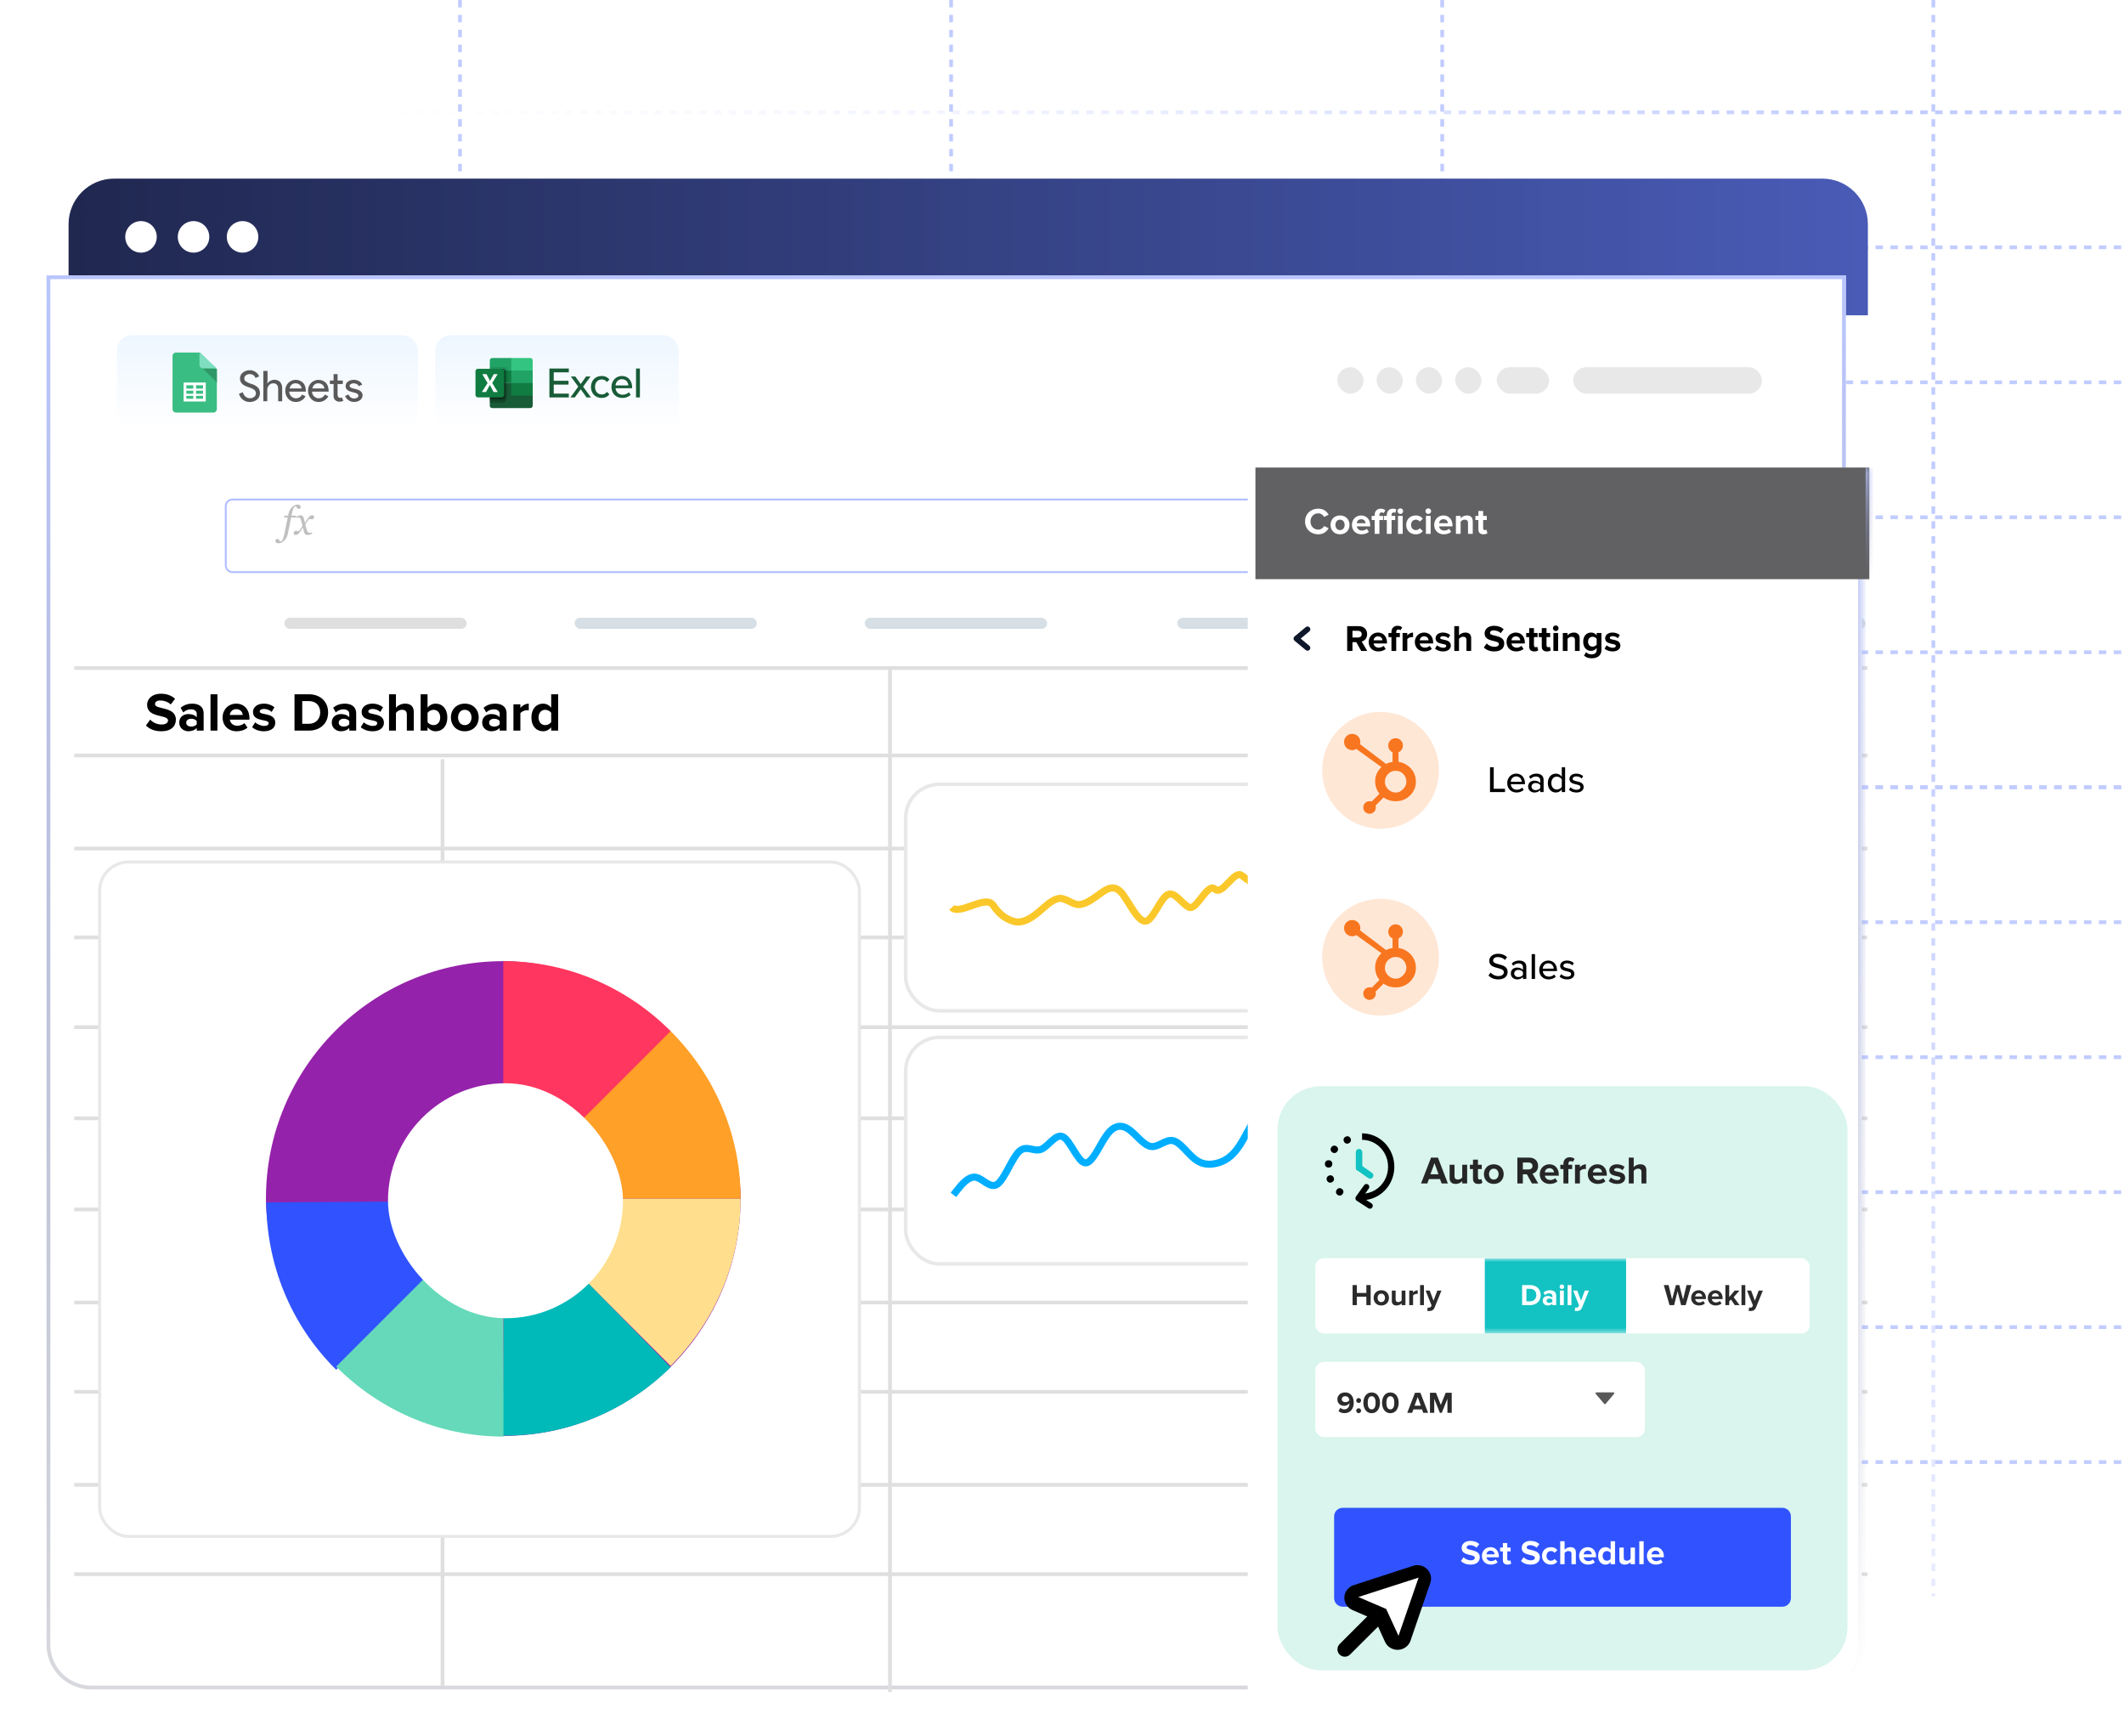 <?xml version="1.0" encoding="UTF-8"?> <svg xmlns="http://www.w3.org/2000/svg" width="388" height="317" viewBox="0 0 388 317" fill="none"><g opacity="0.3"><line y1="-0.34" x2="291.568" y2="-0.34" transform="matrix(4.37114e-08 1 1 -4.37114e-08 84.367 0)" stroke="url(#paint0_linear_783_6806)" stroke-width="0.68" stroke-dasharray="1.36 1.36"></line><line y1="-0.34" x2="291.568" y2="-0.34" transform="matrix(4.37114e-08 1 1 -4.37114e-08 174.08 0)" stroke="url(#paint1_linear_783_6806)" stroke-width="0.68" stroke-dasharray="1.36 1.36"></line><line y1="-0.34" x2="291.568" y2="-0.34" transform="matrix(4.37114e-08 1 1 -4.37114e-08 263.794 0)" stroke="url(#paint2_linear_783_6806)" stroke-width="0.68" stroke-dasharray="1.36 1.36"></line><line y1="-0.34" x2="291.568" y2="-0.34" transform="matrix(4.37114e-08 1 1 -4.37114e-08 353.507 0)" stroke="url(#paint3_linear_783_6806)" stroke-width="0.68" stroke-dasharray="1.36 1.36"></line><line y1="-0.34" x2="373.126" y2="-0.34" transform="matrix(-1 0 0 1 387.489 20.859)" stroke="url(#paint4_linear_783_6806)" stroke-width="0.68" stroke-dasharray="1.36 1.36"></line><line y1="-0.34" x2="373.126" y2="-0.34" transform="matrix(-1 0 0 1 387.489 45.512)" stroke="url(#paint5_linear_783_6806)" stroke-width="0.68" stroke-dasharray="1.36 1.36"></line><line y1="-0.34" x2="373.126" y2="-0.34" transform="matrix(-1 0 0 1 387.489 70.166)" stroke="url(#paint6_linear_783_6806)" stroke-width="0.68" stroke-dasharray="1.36 1.36"></line><line y1="-0.34" x2="373.126" y2="-0.34" transform="matrix(-1 0 0 1 387.489 94.818)" stroke="url(#paint7_linear_783_6806)" stroke-width="0.68" stroke-dasharray="1.36 1.36"></line><line y1="-0.34" x2="373.126" y2="-0.34" transform="matrix(-1 0 0 1 387.489 119.471)" stroke="url(#paint8_linear_783_6806)" stroke-width="0.68" stroke-dasharray="1.36 1.36"></line><line y1="-0.34" x2="373.126" y2="-0.34" transform="matrix(-1 0 0 1 387.489 144.125)" stroke="url(#paint9_linear_783_6806)" stroke-width="0.68" stroke-dasharray="1.36 1.36"></line><line y1="-0.34" x2="373.126" y2="-0.34" transform="matrix(-1 0 0 1 387.489 144.125)" stroke="url(#paint10_linear_783_6806)" stroke-width="0.68" stroke-dasharray="1.36 1.36"></line><line y1="-0.34" x2="373.126" y2="-0.34" transform="matrix(-1 0 0 1 387.489 168.777)" stroke="url(#paint11_linear_783_6806)" stroke-width="0.68" stroke-dasharray="1.36 1.36"></line><line y1="-0.34" x2="373.126" y2="-0.34" transform="matrix(-1 0 0 1 387.489 193.43)" stroke="url(#paint12_linear_783_6806)" stroke-width="0.68" stroke-dasharray="1.36 1.36"></line><line y1="-0.34" x2="373.126" y2="-0.34" transform="matrix(-1 0 0 1 387.489 218.082)" stroke="url(#paint13_linear_783_6806)" stroke-width="0.68" stroke-dasharray="1.36 1.36"></line><line y1="-0.34" x2="373.126" y2="-0.34" transform="matrix(-1 0 0 1 387.489 242.736)" stroke="url(#paint14_linear_783_6806)" stroke-width="0.68" stroke-dasharray="1.36 1.36"></line><line y1="-0.34" x2="373.126" y2="-0.34" transform="matrix(-1 0 0 1 387.489 267.389)" stroke="url(#paint15_linear_783_6806)" stroke-width="0.68" stroke-dasharray="1.36 1.36"></line></g><g style="mix-blend-mode:multiply"><path d="M12.526 40.944C12.526 36.349 16.252 32.623 20.848 32.623H332.894C337.489 32.623 341.215 36.349 341.215 40.944V57.587H12.526V40.944Z" fill="url(#paint16_linear_783_6806)"></path></g><circle cx="25.757" cy="43.264" r="2.879" fill="white" style="mix-blend-mode:multiply"></circle><circle cx="35.353" cy="43.264" r="2.879" fill="white" style="mix-blend-mode:multiply"></circle><circle cx="44.309" cy="43.264" r="2.879" fill="white" style="mix-blend-mode:multiply"></circle><g filter="url(#filter0_d_783_6806)"><path d="M12.526 50.293H341.215V300.403C341.215 304.907 337.564 308.558 333.059 308.558H20.682C16.178 308.558 12.526 304.907 12.526 300.403V50.293Z" fill="white"></path><path d="M12.873 50.64H340.868V300.403C340.868 304.715 337.372 308.212 333.059 308.212H20.682C16.369 308.212 12.873 304.715 12.873 300.403V50.64Z" stroke="url(#paint17_linear_783_6806)" stroke-width="0.693"></path></g><line x1="80.838" y1="138.668" x2="80.838" y2="307.912" stroke="#DFDFDF" stroke-width="0.68" style="mix-blend-mode:multiply"></line><line x1="162.579" y1="121.889" x2="162.579" y2="309.035" stroke="#DFDFDF" stroke-width="0.68" style="mix-blend-mode:multiply"></line><line x1="258.578" y1="122.018" x2="258.578" y2="307.561" stroke="#DFDFDF" stroke-width="0.68" style="mix-blend-mode:multiply"></line><line x1="312.95" y1="122.018" x2="312.95" y2="307.561" stroke="#DFDFDF" stroke-width="0.68" style="mix-blend-mode:multiply"></line><path d="M13.565 122.018L341.155 122.018" stroke="#DFDFDF" stroke-width="0.68" style="mix-blend-mode:multiply"></path><path d="M13.565 137.988L341.155 137.988" stroke="#DFDFDF" stroke-width="0.68" style="mix-blend-mode:multiply"></path><path d="M13.565 154.98L341.155 154.98" stroke="#DFDFDF" stroke-width="0.68" style="mix-blend-mode:multiply"></path><path d="M13.565 171.223H80.171" stroke="#DFDFDF" stroke-width="0.68" style="mix-blend-mode:multiply"></path><path d="M13.565 187.604H341.155" stroke="#DFDFDF" stroke-width="0.68" style="mix-blend-mode:multiply"></path><path d="M80.103 171.223L341.087 171.223" stroke="#DFDFDF" stroke-width="0.68" style="mix-blend-mode:multiply"></path><path d="M80.171 204.254L341.155 204.254" stroke="#DFDFDF" stroke-width="0.68" style="mix-blend-mode:multiply"></path><path d="M13.565 204.254H80.171" stroke="#DFDFDF" stroke-width="0.68" style="mix-blend-mode:multiply"></path><path d="M13.565 220.906H341.155" stroke="#DFDFDF" stroke-width="0.68" style="mix-blend-mode:multiply"></path><path d="M13.565 237.896H341.155" stroke="#DFDFDF" stroke-width="0.68" style="mix-blend-mode:multiply"></path><path d="M13.565 254.209H341.155" stroke="#DFDFDF" stroke-width="0.68" style="mix-blend-mode:multiply"></path><path d="M13.565 271.199H341.155" stroke="#DFDFDF" stroke-width="0.68" style="mix-blend-mode:multiply"></path><path d="M13.565 287.512H341.155" stroke="#DFDFDF" stroke-width="0.68" style="mix-blend-mode:multiply"></path><rect x="165.443" y="189.479" width="76.909" height="41.363" rx="6.14" fill="white" stroke="#E8E8E8" stroke-width="0.646"></rect><path d="M174.168 218.239L174.836 217.39C175.504 216.54 176.839 214.841 178.175 215.009C179.511 215.176 180.846 217.209 182.182 216.295C183.518 215.381 184.853 211.52 186.189 210.286C187.525 209.052 188.86 210.445 190.196 209.916C191.532 209.387 192.868 206.935 194.203 207.64C195.539 208.346 196.875 212.209 198.21 212.388C199.546 212.567 200.882 209.061 202.217 207.259C203.553 205.457 204.889 205.359 206.224 206.291C207.56 207.224 208.896 209.185 210.231 209.397C211.567 209.609 212.903 208.07 214.238 208.326C215.574 208.583 216.91 210.634 218.245 211.687C219.581 212.74 220.917 212.795 222.253 212.467C223.588 212.138 224.924 211.426 226.26 209.496C227.595 207.566 228.931 204.417 230.267 202.879C231.602 201.341 232.938 201.413 233.606 201.449L234.274 201.485" stroke="#00AEFF" stroke-width="1.293"></path><rect x="165.443" y="143.257" width="76.909" height="41.363" rx="6.14" fill="white" stroke="#E8E8E8" stroke-width="0.646"></rect><path d="M232.981 163.415C231.653 163.586 228.101 160.791 226.772 159.861C225.443 158.931 223.271 163.646 221.943 162.39C220.614 161.135 218.595 166.27 217.266 165.731C215.938 165.192 214.609 162.697 213.28 163.416C211.951 164.134 210.623 168.065 209.294 168.247C207.965 168.429 206.483 165.249 205.154 163.415C203.826 161.582 202.574 162.079 201.245 163.027C199.916 163.976 198.664 164.988 197.335 165.203C196.007 165.419 194.678 163.853 193.349 164.114C192.02 164.374 190.845 165.688 189.516 166.76C188.187 167.832 186.705 168.661 185.377 168.327C184.048 167.993 182.719 167.268 181.39 165.304C180.062 163.34 175.207 167.297 173.878 165.731" stroke="#FAC82A" stroke-width="1.293"></path><rect x="18.199" y="157.435" width="138.8" height="123.192" rx="5.296" fill="white" stroke="#E8E8E8" stroke-width="0.557"></rect><rect x="48.582" y="175.551" width="86.711" height="86.711" rx="43.356" fill="#9522AA"></rect><path d="M91.939 218.907H135.295C135.295 230.846 130.357 241.655 122.511 249.479L91.939 218.907Z" fill="#FFDF8E"></path><path d="M91.939 218.906H135.295C135.295 206.967 130.357 196.159 122.511 188.335C114.665 180.511 91.939 218.906 91.939 218.906Z" fill="#FFA028"></path><path d="M91.874 219.324L61.417 250.18C52.921 241.793 48.697 230.685 48.641 219.605L91.874 219.324Z" fill="#3053FF"></path><path d="M92.23 218.866L91.818 262.219C103.756 262.333 114.611 257.497 122.509 249.726L92.23 218.866Z" fill="#00BAB9"></path><path d="M91.938 218.906V175.551C103.877 175.551 114.686 180.489 122.51 188.335L91.938 218.906Z" fill="#FF365F"></path><path d="M91.972 219.031V262.387C80.033 262.387 69.224 257.448 61.4 249.603L91.972 219.031Z" fill="#65D9B9"></path><rect x="70.877" y="197.848" width="42.922" height="42.922" rx="21.461" fill="white"></rect><g filter="url(#filter1_d_783_6806)"><rect x="41.071" y="89.033" width="299.724" height="13.593" rx="1.359" fill="white"></rect><rect x="41.241" y="89.203" width="299.384" height="13.253" rx="1.189" stroke="#B1BEFF" stroke-width="0.34"></rect></g><path fill-rule="evenodd" clip-rule="evenodd" d="M51.93 98.727C51.591 99.061 51.242 99.228 50.883 99.228C50.686 99.228 50.54 99.188 50.447 99.109C50.354 99.029 50.308 98.929 50.308 98.809C50.308 98.707 50.337 98.617 50.395 98.539C50.453 98.461 50.538 98.422 50.648 98.422C50.717 98.422 50.778 98.438 50.831 98.471C50.884 98.504 50.93 98.546 50.971 98.596C51.002 98.636 51.037 98.69 51.077 98.759C51.116 98.828 51.15 98.887 51.179 98.936C51.352 98.922 51.499 98.799 51.622 98.567C51.744 98.335 51.85 98.004 51.94 97.573L52.559 94.506H51.903L51.973 94.183H52.623L52.67 93.942C52.724 93.667 52.809 93.42 52.926 93.2C53.042 92.98 53.175 92.793 53.323 92.639C53.469 92.487 53.634 92.368 53.819 92.282C54.004 92.195 54.182 92.152 54.353 92.152C54.55 92.152 54.695 92.192 54.788 92.271C54.882 92.351 54.928 92.451 54.928 92.571C54.928 92.673 54.901 92.763 54.846 92.841C54.791 92.919 54.705 92.958 54.588 92.958C54.519 92.958 54.458 92.942 54.406 92.91C54.355 92.878 54.309 92.836 54.268 92.784C54.224 92.725 54.188 92.669 54.161 92.617C54.134 92.565 54.1 92.507 54.06 92.443C53.905 92.451 53.768 92.558 53.649 92.766C53.53 92.975 53.423 93.322 53.326 93.807L53.252 94.183H54.097L54.026 94.506H53.188L52.596 97.438C52.49 97.964 52.268 98.393 51.93 98.727ZM54.363 97.609C54.248 97.682 54.132 97.719 54.013 97.719C53.907 97.719 53.82 97.686 53.752 97.621C53.684 97.556 53.649 97.465 53.649 97.349C53.649 97.238 53.69 97.143 53.77 97.064C53.851 96.984 53.962 96.945 54.104 96.945C54.175 96.945 54.245 96.958 54.314 96.986C54.382 97.013 54.454 97.038 54.528 97.062C54.613 96.977 54.726 96.844 54.866 96.664C55.006 96.484 55.137 96.28 55.258 96.05C55.215 95.882 55.169 95.698 55.118 95.496C55.068 95.295 55.02 95.119 54.975 94.967C54.917 94.776 54.849 94.653 54.773 94.598C54.697 94.544 54.599 94.516 54.48 94.516C54.415 94.516 54.346 94.526 54.273 94.545C54.201 94.564 54.133 94.583 54.07 94.602L54.134 94.367C54.307 94.292 54.462 94.23 54.6 94.181C54.738 94.132 54.832 94.108 54.881 94.108C55.036 94.108 55.164 94.148 55.266 94.227C55.368 94.306 55.45 94.46 55.51 94.687C55.58 94.95 55.621 95.11 55.633 95.168L55.705 95.51C55.813 95.335 55.901 95.188 55.968 95.067C56.035 94.946 56.145 94.786 56.298 94.588C56.439 94.4 56.57 94.272 56.69 94.202C56.81 94.132 56.925 94.098 57.035 94.098C57.133 94.098 57.217 94.131 57.285 94.199C57.354 94.266 57.387 94.353 57.385 94.46C57.382 94.597 57.335 94.698 57.242 94.763C57.148 94.828 57.047 94.861 56.937 94.861C56.87 94.861 56.794 94.848 56.708 94.824C56.623 94.799 56.556 94.778 56.506 94.761C56.405 94.856 56.288 94.996 56.155 95.18C56.021 95.365 55.895 95.569 55.776 95.791C55.83 96.016 55.878 96.208 55.921 96.368C55.963 96.528 56.009 96.688 56.059 96.849C56.101 96.993 56.168 97.109 56.259 97.195C56.35 97.281 56.469 97.325 56.617 97.325C56.671 97.325 56.745 97.317 56.84 97.302C56.934 97.286 57.007 97.269 57.058 97.25L56.998 97.484C56.782 97.579 56.62 97.641 56.511 97.669C56.403 97.697 56.285 97.712 56.16 97.712C56.003 97.712 55.873 97.674 55.771 97.598C55.669 97.522 55.587 97.366 55.524 97.129C55.479 96.957 55.442 96.812 55.414 96.694C55.386 96.577 55.359 96.461 55.332 96.345C55.229 96.508 55.143 96.647 55.076 96.762C55.009 96.877 54.897 97.035 54.74 97.236C54.603 97.411 54.477 97.535 54.363 97.609Z" fill="#BFBFBF"></path><rect x="21.361" y="61.234" width="54.991" height="17.163" rx="2.802" fill="url(#paint18_linear_783_6806)"></rect><rect x="79.505" y="61.234" width="44.483" height="17.163" rx="2.802" fill="url(#paint19_linear_783_6806)"></rect><path d="M39.615 74.719C39.613 74.889 39.543 75.051 39.421 75.169C39.3 75.287 39.136 75.353 38.966 75.35H32.167C31.997 75.353 31.834 75.287 31.712 75.169C31.59 75.051 31.52 74.889 31.518 74.719V65.017C31.52 64.848 31.59 64.686 31.712 64.568C31.834 64.449 31.997 64.384 32.167 64.387H36.536L39.615 67.453V74.719Z" fill="#3ABD82"></path><path d="M37.013 67.272L39.616 69.868L39.607 67.346L37.013 67.272V67.272Z" fill="#2F9868"></path><path d="M39.615 67.272H37.104C36.929 67.274 36.76 67.213 36.634 67.102C36.508 66.99 36.436 66.838 36.434 66.678V64.387L39.615 67.272Z" fill="#7FDEC0"></path><path fill-rule="evenodd" clip-rule="evenodd" d="M33.542 73.331V69.869H37.591V73.331H33.542ZM35.313 70.364V70.979H34.043V70.364H35.313ZM34.043 71.927H35.313V71.353H34.043V71.927ZM34.039 72.298H35.309V72.832H34.039V72.298ZM35.814 72.832V72.298H37.085V72.832H35.814ZM37.085 71.353H35.814V71.927H37.085V71.353ZM37.085 70.979H35.814V70.364H37.085V70.979Z" fill="white"></path><path d="M47.487 71.806C47.501 72.259 47.303 72.693 46.95 72.982C46.572 73.275 46.103 73.431 45.623 73.423C45.179 73.429 44.744 73.29 44.388 73.027C44.027 72.747 43.77 72.358 43.656 71.919L44.354 71.636C44.402 71.793 44.468 71.945 44.548 72.088C44.622 72.217 44.719 72.332 44.834 72.428C44.944 72.52 45.068 72.597 45.2 72.654C45.334 72.708 45.478 72.734 45.623 72.733C45.915 72.749 46.203 72.66 46.435 72.484C46.649 72.331 46.766 72.078 46.744 71.817C46.743 71.591 46.643 71.376 46.469 71.229C46.205 71.016 45.897 70.861 45.566 70.776C45.279 70.681 44.996 70.572 44.72 70.448C44.125 70.143 43.839 69.702 43.839 69.114C43.837 68.706 44.022 68.319 44.342 68.062C44.689 67.777 45.126 67.621 45.578 67.621C45.978 67.602 46.373 67.718 46.698 67.949C46.993 68.142 47.218 68.423 47.339 68.752L46.664 69.035C46.601 68.83 46.473 68.652 46.298 68.526C45.877 68.247 45.325 68.256 44.914 68.549C44.727 68.681 44.62 68.898 44.628 69.125C44.621 69.317 44.706 69.502 44.857 69.623C45.193 69.849 45.564 70.021 45.955 70.132C46.415 70.255 46.833 70.497 47.167 70.833C47.39 71.108 47.504 71.454 47.487 71.806V71.806Z" fill="#595959"></path><path d="M48.139 67.746H48.871V69.499L48.836 70.031H48.871C48.993 69.831 49.167 69.667 49.374 69.556C49.591 69.435 49.834 69.369 50.083 69.363C50.482 69.338 50.873 69.482 51.158 69.759C51.427 70.078 51.566 70.486 51.547 70.901V73.299H50.815V71.037C50.815 70.351 50.506 70.008 49.889 70.008C49.595 70.011 49.318 70.144 49.134 70.37C48.927 70.609 48.818 70.915 48.825 71.229V73.288H48.105V67.746H48.139Z" fill="#595959"></path><path fill-rule="evenodd" clip-rule="evenodd" d="M52.668 72.846C53.022 73.229 53.528 73.44 54.052 73.423C54.424 73.425 54.788 73.323 55.104 73.129C55.41 72.95 55.656 72.686 55.813 72.371L55.172 72.066C55.114 72.186 55.037 72.297 54.944 72.394C54.589 72.741 54.058 72.843 53.598 72.653C53.138 72.462 52.838 72.016 52.84 71.523H55.87V71.444C55.87 70.788 55.71 70.279 55.367 69.917C55.002 69.564 54.51 69.369 53.999 69.375C53.488 69.382 53.001 69.589 52.645 69.951C52.282 70.346 52.089 70.865 52.108 71.399C52.106 71.933 52.306 72.449 52.668 72.846ZM55.092 70.947H52.897C52.947 70.683 53.079 70.442 53.274 70.257C53.467 70.091 53.716 70.002 53.972 70.008C54.26 69.998 54.541 70.095 54.761 70.279C54.953 70.452 55.072 70.691 55.092 70.947Z" fill="#595959"></path><path fill-rule="evenodd" clip-rule="evenodd" d="M56.831 72.846C57.185 73.229 57.691 73.44 58.215 73.423C58.587 73.425 58.951 73.323 59.267 73.129C59.573 72.95 59.819 72.686 59.976 72.371L59.336 72.066C59.278 72.186 59.2 72.297 59.107 72.394C58.752 72.741 58.221 72.843 57.761 72.653C57.301 72.462 57.001 72.016 57.003 71.523H60.033V71.444C60.033 70.788 59.873 70.279 59.53 69.917C59.165 69.564 58.673 69.369 58.162 69.375C57.651 69.382 57.164 69.589 56.808 69.951C56.445 70.346 56.252 70.865 56.271 71.399C56.269 71.933 56.469 72.449 56.831 72.846ZM59.255 70.947H57.059C57.109 70.684 57.241 70.443 57.437 70.257C57.63 70.091 57.878 70.002 58.134 70.008C58.422 69.998 58.704 70.095 58.923 70.28C59.116 70.452 59.234 70.691 59.255 70.947Z" fill="#595959"></path><path d="M62.034 73.367C61.744 73.381 61.459 73.279 61.245 73.084C61.029 72.874 60.916 72.58 60.936 72.281V70.144H60.262V69.499H60.936V68.334H61.668V69.499H62.618V70.144H61.668V72.032C61.65 72.214 61.703 72.397 61.817 72.541C61.908 72.631 62.032 72.68 62.16 72.677C62.218 72.678 62.276 72.671 62.332 72.654L62.48 72.598L62.709 73.231C62.495 73.318 62.266 73.364 62.034 73.367V73.367Z" fill="#595959"></path><path d="M66.232 72.236C66.226 72.569 66.061 72.88 65.786 73.073C65.47 73.306 65.083 73.426 64.689 73.412C64.326 73.416 63.97 73.309 63.671 73.107C63.387 72.912 63.164 72.642 63.03 72.327L63.671 72.055C63.753 72.265 63.891 72.449 64.071 72.587C64.242 72.715 64.451 72.782 64.666 72.779C64.871 72.79 65.074 72.739 65.249 72.632C65.379 72.566 65.466 72.437 65.478 72.293C65.478 72.044 65.283 71.874 64.917 71.761L64.265 71.591C63.511 71.399 63.133 71.06 63.133 70.528C63.132 70.199 63.289 69.889 63.556 69.692C64.164 69.295 64.944 69.264 65.581 69.612C65.845 69.753 66.052 69.981 66.164 70.257L65.523 70.528C65.456 70.359 65.325 70.221 65.157 70.144C64.985 70.052 64.793 70.005 64.597 70.008C64.42 70.005 64.245 70.053 64.094 70.144C63.962 70.208 63.874 70.338 63.865 70.483C63.865 70.698 64.082 70.868 64.483 70.936L65.066 71.083C65.844 71.286 66.232 71.671 66.232 72.236Z" fill="#595959"></path><path d="M93.392 65.389H89.908C89.669 65.389 89.473 65.585 89.473 65.824V67.675L93.392 69.961L95.352 70.788L97.312 69.961V67.675L93.392 65.389Z" fill="#21A366"></path><path fill-rule="evenodd" clip-rule="evenodd" d="M89.473 67.678H93.392V69.964H89.473V67.678Z" fill="#107C41"></path><path d="M96.877 65.389H93.393V67.675H97.312V65.824C97.312 65.585 97.115 65.389 96.877 65.389Z" fill="#33C481"></path><path d="M93.392 69.963H89.473V74.1C89.473 74.339 89.669 74.536 89.908 74.536H96.876C97.115 74.536 97.312 74.339 97.312 74.1V72.249L93.392 69.963Z" fill="#185C37"></path><path fill-rule="evenodd" clip-rule="evenodd" d="M93.393 69.963H97.312V72.249H93.393V69.963Z" fill="#107C41"></path><path d="M92.303 67.027H89.473V73.233H92.303C92.542 73.233 92.738 73.036 92.739 72.798V67.463C92.738 67.224 92.542 67.028 92.303 67.027Z" fill="black" fill-opacity="0.094"></path><path d="M91.977 67.352H89.473V73.558H91.977C92.215 73.557 92.412 73.361 92.412 73.122V67.787C92.412 67.548 92.215 67.352 91.977 67.352Z" fill="black" fill-opacity="0.2"></path><path d="M91.977 67.352H89.473V72.904H91.977C92.215 72.903 92.412 72.707 92.412 72.469V67.787C92.412 67.548 92.215 67.352 91.977 67.352Z" fill="black" fill-opacity="0.2"></path><path d="M91.65 67.352H89.473V72.904H91.65C91.889 72.903 92.085 72.707 92.086 72.469V67.787C92.085 67.548 91.889 67.352 91.65 67.352Z" fill="black" fill-opacity="0.2"></path><path d="M87.295 67.353H91.65C91.889 67.353 92.085 67.55 92.085 67.789V72.144C92.085 72.383 91.889 72.579 91.65 72.579H87.295C87.056 72.579 86.859 72.383 86.859 72.144V67.789C86.859 67.55 87.056 67.353 87.295 67.353Z" fill="#107C41"></path><path d="M88.014 71.602L89.071 69.965L88.103 68.336H88.882L89.41 69.377C89.459 69.476 89.492 69.549 89.51 69.598H89.517C89.552 69.519 89.588 69.442 89.626 69.368L90.191 68.336H90.906L89.913 69.955L90.931 71.602H90.171L89.56 70.459C89.531 70.41 89.507 70.359 89.487 70.306H89.478C89.46 70.358 89.437 70.408 89.408 70.454L88.779 71.602H88.014Z" fill="white"></path><path d="M116.897 72.588H116.185V67.309H116.897V72.588Z" fill="#185C37"></path><path d="M111.697 70.672C111.697 69.564 112.497 68.67 113.613 68.67C114.761 68.67 115.473 69.564 115.473 70.736V70.91H112.449C112.505 71.559 112.98 72.097 113.747 72.097C114.151 72.097 114.594 71.939 114.879 71.646L115.212 72.113C114.832 72.485 114.294 72.683 113.676 72.683C112.536 72.683 111.697 71.876 111.697 70.672ZM113.613 69.256C112.845 69.256 112.481 69.873 112.441 70.395H114.776C114.761 69.889 114.42 69.256 113.613 69.256Z" fill="#185C37"></path><path d="M107.95 70.672C107.95 69.525 108.742 68.67 109.897 68.67C110.618 68.67 111.053 68.971 111.33 69.343L110.855 69.778C110.626 69.454 110.317 69.303 109.929 69.303C109.177 69.303 108.694 69.881 108.694 70.672C108.694 71.464 109.177 72.05 109.929 72.05C110.317 72.05 110.626 71.891 110.855 71.575L111.33 72.01C111.053 72.382 110.618 72.683 109.897 72.683C108.742 72.683 107.95 71.82 107.95 70.672Z" fill="#185C37"></path><path d="M107.957 72.589H107.15L106.081 71.101L105.005 72.589H104.197L105.63 70.626L104.284 68.766H105.092L106.081 70.143L107.063 68.766H107.87L106.516 70.626L107.957 72.589Z" fill="#185C37"></path><path d="M103.909 72.588H100.363V67.309H103.909V68.005H101.155V69.549H103.854V70.245H101.155V71.892H103.909V72.588Z" fill="#185C37"></path><rect x="244.286" y="67.072" width="4.787" height="4.829" rx="2.394" fill="#E8E8E8"></rect><rect x="251.467" y="67.072" width="4.787" height="4.829" rx="2.394" fill="#E8E8E8"></rect><rect x="258.647" y="67.072" width="4.787" height="4.829" rx="2.394" fill="#E8E8E8"></rect><rect x="265.829" y="67.072" width="4.787" height="4.829" rx="2.394" fill="#E8E8E8"></rect><rect x="273.412" y="67.072" width="9.574" height="4.829" rx="2.414" fill="#E8E8E8"></rect><rect x="287.382" y="67.072" width="34.486" height="4.829" rx="2.414" fill="#E8E8E8"></rect><rect x="51.946" y="112.822" width="33.303" height="2.039" rx="1.019" fill="#DFDFDF"></rect><rect x="104.958" y="112.822" width="33.303" height="2.039" rx="1.019" fill="#D6DFE5"></rect><rect x="157.971" y="112.822" width="33.303" height="2.039" rx="1.019" fill="#D6DFE5"></rect><rect x="215.061" y="112.822" width="33.303" height="2.039" rx="1.019" fill="#D6DFE5"></rect><rect x="270.112" y="112.822" width="33.303" height="2.039" rx="1.019" fill="#D6DFE5"></rect><rect x="314.969" y="112.822" width="25.826" height="2.039" rx="1.019" fill="#D6DFE5"></rect><g filter="url(#filter2_d_783_6806)"><mask id="path-96-inside-1_783_6806" fill="white"><path d="M229.295 85.393H341.475V300.518C341.475 305.022 337.823 308.673 333.319 308.673H229.295V85.393Z"></path></mask><path d="M229.295 85.393H341.475V300.518C341.475 305.022 337.823 308.673 333.319 308.673H229.295V85.393Z" fill="white"></path><path d="M229.295 85.393H341.475H229.295ZM341.475 308.673H229.295H341.475ZM229.295 308.673V85.393V308.673ZM342.154 85.393V299.838C342.154 304.718 338.199 308.673 333.319 308.673H333.319C337.448 308.673 340.795 305.022 340.795 300.518V85.393H342.154Z" fill="url(#paint20_linear_783_6806)" mask="url(#path-96-inside-1_783_6806)"></path></g><circle cx="252.193" cy="140.7" r="10.667" fill="#FFE7D6"></circle><path fill-rule="evenodd" clip-rule="evenodd" d="M256.836 139.627C257.404 139.963 257.859 140.408 258.182 140.964C258.499 141.516 258.651 142.119 258.651 142.772V142.805C258.651 143.469 258.463 144.072 258.121 144.619C257.782 145.163 257.333 145.59 256.759 145.902C256.214 146.197 255.634 146.341 255.02 146.341H254.918C254.362 146.341 253.854 146.22 253.394 146.021C253.161 145.92 252.944 145.804 252.743 145.665L251.278 147.13C251.312 147.241 251.331 147.357 251.331 147.475C251.331 147.78 251.21 148.073 250.994 148.288C250.779 148.504 250.486 148.626 250.181 148.625C249.876 148.626 249.583 148.504 249.368 148.288C249.151 148.071 249.031 147.782 249.031 147.475C249.03 147.17 249.151 146.878 249.368 146.662C249.683 146.345 250.156 146.241 250.575 146.398L251.993 144.976C251.758 144.687 251.569 144.367 251.44 144.015C251.292 143.612 251.206 143.183 251.206 142.728V142.593C251.206 141.946 251.414 141.352 251.755 140.813C251.924 140.548 252.134 140.312 252.36 140.105L248.088 137.027L247.777 136.791C247.553 136.926 247.294 137.008 247.014 137.008C246.192 137.008 245.526 136.342 245.526 135.521C245.526 134.699 246.191 134.033 247.013 134.033C247.835 134.033 248.5 134.699 248.5 135.521C248.5 135.658 248.473 135.787 248.438 135.913C249.564 136.767 251.299 138.086 252.398 138.92C252.738 139.178 253.016 139.39 253.198 139.528C253.574 139.337 253.985 139.214 254.382 139.156V137.389C253.886 137.178 253.596 136.711 253.596 136.167C253.596 135.426 254.201 134.825 254.943 134.825C255.684 134.825 256.279 135.426 256.279 136.167C256.279 136.711 255.971 137.178 255.474 137.389V139.155C255.971 139.223 256.411 139.38 256.836 139.627ZM255.02 144.753C255.536 144.753 255.994 144.481 256.391 144.039C256.738 143.658 256.911 143.238 256.911 142.785C256.911 142.717 256.908 142.646 256.902 142.577C256.868 142.243 256.76 141.937 256.578 141.653C256.391 141.369 256.15 141.153 255.855 140.995C255.565 140.847 255.259 140.783 254.934 140.783H254.901C254.544 140.783 254.223 140.88 253.922 141.078C253.616 141.277 253.386 141.528 253.215 141.851C253.056 142.146 252.993 142.459 252.993 142.789V142.89C252.993 143.226 253.104 143.542 253.309 143.832C253.507 144.127 253.749 144.36 254.068 144.523C254.35 144.671 254.639 144.753 254.934 144.753H255.02Z" fill="#F8761F"></path><circle cx="252.193" cy="174.833" r="10.667" fill="#FFE7D6"></circle><path fill-rule="evenodd" clip-rule="evenodd" d="M256.836 173.627C257.404 173.963 257.859 174.408 258.182 174.964C258.499 175.516 258.651 176.119 258.651 176.772V176.805C258.651 177.469 258.463 178.072 258.121 178.619C257.782 179.163 257.333 179.59 256.759 179.902C256.214 180.197 255.634 180.341 255.02 180.341H254.918C254.362 180.341 253.854 180.22 253.394 180.021C253.161 179.92 252.944 179.804 252.743 179.665L251.278 181.13C251.312 181.241 251.331 181.357 251.331 181.475C251.331 181.78 251.21 182.073 250.994 182.288C250.779 182.504 250.486 182.626 250.181 182.625C249.876 182.626 249.583 182.504 249.368 182.288C249.151 182.071 249.031 181.782 249.031 181.475C249.03 181.17 249.151 180.878 249.368 180.662C249.683 180.345 250.156 180.241 250.575 180.398L251.993 178.976C251.758 178.687 251.569 178.367 251.44 178.015C251.292 177.612 251.206 177.183 251.206 176.728V176.593C251.206 175.946 251.414 175.352 251.755 174.813C251.924 174.548 252.134 174.312 252.36 174.105L248.088 171.027L247.777 170.791C247.553 170.926 247.294 171.008 247.014 171.008C246.192 171.008 245.526 170.342 245.526 169.521C245.526 168.699 246.191 168.033 247.013 168.033C247.835 168.033 248.5 168.699 248.5 169.521C248.5 169.658 248.473 169.787 248.438 169.913C249.564 170.767 251.299 172.086 252.398 172.92C252.738 173.178 253.016 173.39 253.198 173.528C253.574 173.337 253.985 173.214 254.382 173.156V171.389C253.886 171.178 253.596 170.711 253.596 170.167C253.596 169.426 254.201 168.825 254.943 168.825C255.684 168.825 256.279 169.426 256.279 170.167C256.279 170.711 255.971 171.178 255.474 171.389V173.155C255.971 173.223 256.411 173.38 256.836 173.627ZM255.02 178.753C255.536 178.753 255.994 178.481 256.391 178.039C256.738 177.658 256.911 177.238 256.911 176.785C256.911 176.717 256.908 176.646 256.902 176.577C256.868 176.243 256.76 175.937 256.578 175.653C256.391 175.369 256.15 175.153 255.855 174.995C255.565 174.847 255.259 174.783 254.934 174.783H254.901C254.544 174.783 254.223 174.88 253.922 175.078C253.616 175.277 253.386 175.528 253.215 175.851C253.056 176.146 252.993 176.459 252.993 176.789V176.89C252.993 177.226 253.104 177.542 253.309 177.832C253.507 178.127 253.749 178.36 254.068 178.523C254.35 178.671 254.639 178.753 254.934 178.753H255.02Z" fill="#F8761F"></path><path d="M274.925 144.666H272.186V140.133H272.865V144.068H274.925V144.666ZM277.032 144.748C276.054 144.748 275.333 144.054 275.333 143.021C275.333 142.07 276.02 141.302 276.978 141.302C277.963 141.302 278.575 142.07 278.575 143.076V143.225H275.979C276.026 143.782 276.434 144.245 277.093 144.245C277.44 144.245 277.821 144.109 278.065 143.857L278.351 144.258C278.025 144.578 277.562 144.748 277.032 144.748ZM277.977 142.783C277.963 142.348 277.671 141.805 276.978 141.805C276.319 141.805 276.006 142.335 275.972 142.783H277.977ZM281.977 144.666H281.365V144.306C281.107 144.591 280.733 144.748 280.292 144.748C279.748 144.748 279.15 144.381 279.15 143.66C279.15 142.913 279.741 142.586 280.292 142.586C280.733 142.586 281.114 142.729 281.365 143.021V142.478C281.365 142.07 281.032 141.825 280.563 141.825C280.19 141.825 279.87 141.968 279.578 142.26L279.313 141.839C279.68 141.478 280.128 141.302 280.659 141.302C281.372 141.302 281.977 141.614 281.977 142.45V144.666ZM280.523 144.319C280.863 144.319 281.182 144.19 281.365 143.946V143.388C281.182 143.144 280.863 143.014 280.523 143.014C280.081 143.014 279.768 143.28 279.768 143.667C279.768 144.054 280.081 144.319 280.523 144.319ZM285.907 144.666H285.295V144.197C285.051 144.523 284.656 144.748 284.222 144.748C283.365 144.748 282.753 144.102 282.753 143.028C282.753 141.975 283.365 141.302 284.222 141.302C284.643 141.302 285.03 141.506 285.295 141.859V140.133H285.907V144.666ZM284.385 144.204C284.758 144.204 285.125 143.993 285.295 143.728V142.328C285.125 142.063 284.758 141.845 284.385 141.845C283.773 141.845 283.392 142.342 283.392 143.028C283.392 143.708 283.773 144.204 284.385 144.204ZM287.967 144.748C287.417 144.748 286.934 144.578 286.601 144.238L286.893 143.789C287.118 144.034 287.553 144.258 287.994 144.258C288.457 144.258 288.701 144.048 288.701 143.755C288.701 143.443 288.327 143.354 287.906 143.259C287.349 143.13 286.696 142.98 286.696 142.274C286.696 141.75 287.145 141.302 287.947 141.302C288.511 141.302 288.919 141.506 289.197 141.771L288.925 142.199C288.735 141.968 288.368 141.798 287.954 141.798C287.539 141.798 287.281 141.988 287.281 142.253C287.281 142.532 287.634 142.607 288.042 142.702C288.613 142.831 289.293 142.987 289.293 143.742C289.293 144.306 288.83 144.748 287.967 144.748Z" fill="black"></path><path d="M273.694 178.882C272.886 178.882 272.294 178.59 271.907 178.162L272.294 177.639C272.6 177.978 273.089 178.277 273.722 178.277C274.456 178.277 274.714 177.904 274.714 177.577C274.714 177.102 274.197 176.966 273.62 176.816C272.892 176.626 272.05 176.415 272.05 175.491C272.05 174.743 272.709 174.2 273.654 174.2C274.354 174.2 274.904 174.424 275.305 174.832L274.911 175.335C274.564 174.968 274.089 174.804 273.599 174.804C273.096 174.804 272.75 175.063 272.75 175.443C272.75 175.851 273.239 175.98 273.803 176.123C274.544 176.32 275.407 176.551 275.407 177.516C275.407 178.223 274.918 178.882 273.694 178.882ZM278.818 178.801H278.206V178.441C277.948 178.726 277.574 178.882 277.132 178.882C276.589 178.882 275.991 178.515 275.991 177.795C275.991 177.047 276.582 176.721 277.132 176.721C277.574 176.721 277.955 176.864 278.206 177.156V176.612C278.206 176.205 277.873 175.96 277.404 175.96C277.03 175.96 276.711 176.103 276.419 176.395L276.154 175.973C276.521 175.613 276.969 175.437 277.499 175.437C278.213 175.437 278.818 175.749 278.818 176.585V178.801ZM277.363 178.454C277.703 178.454 278.023 178.325 278.206 178.08V177.523C278.023 177.278 277.703 177.149 277.363 177.149C276.922 177.149 276.609 177.414 276.609 177.802C276.609 178.189 276.922 178.454 277.363 178.454ZM280.41 178.801H279.798V174.268H280.41V178.801ZM282.88 178.882C281.901 178.882 281.18 178.189 281.18 177.156C281.18 176.205 281.867 175.437 282.825 175.437C283.811 175.437 284.422 176.205 284.422 177.21V177.36H281.826C281.874 177.917 282.281 178.379 282.941 178.379C283.287 178.379 283.668 178.243 283.913 177.992L284.198 178.393C283.872 178.712 283.41 178.882 282.88 178.882ZM283.824 176.918C283.811 176.483 283.518 175.939 282.825 175.939C282.166 175.939 281.853 176.47 281.819 176.918H283.824ZM286.268 178.882C285.718 178.882 285.235 178.712 284.902 178.373L285.194 177.924C285.419 178.169 285.853 178.393 286.295 178.393C286.757 178.393 287.002 178.182 287.002 177.89C287.002 177.577 286.628 177.489 286.207 177.394C285.65 177.265 284.997 177.115 284.997 176.408C284.997 175.885 285.446 175.437 286.248 175.437C286.812 175.437 287.22 175.64 287.498 175.905L287.226 176.334C287.036 176.103 286.669 175.933 286.254 175.933C285.84 175.933 285.582 176.123 285.582 176.388C285.582 176.667 285.935 176.741 286.343 176.837C286.914 176.966 287.593 177.122 287.593 177.876C287.593 178.441 287.131 178.882 286.268 178.882Z" fill="black"></path><rect x="233.387" y="198.4" width="104.09" height="106.671" rx="7.857" fill="#D9F5ED"></rect><g clip-path="url(#clip0_783_6806)"><g clip-path="url(#clip1_783_6806)"><rect x="240.269" y="229.799" width="90.326" height="13.764" rx="1.571" fill="white"></rect><mask id="mask0_783_6806" style="mask-type:luminance" maskUnits="userSpaceOnUse" x="240" y="229" width="91" height="15"><rect x="240.269" y="229.799" width="90.326" height="13.764" rx="1.571" fill="white"></rect></mask><g mask="url(#mask0_783_6806)"><rect x="271.237" y="229.799" width="25.807" height="13.764" fill="#13C2C2"></rect></g><path d="M279.499 238.377H278.052V234.709H279.499C280.648 234.709 281.446 235.44 281.446 236.546C281.446 237.651 280.648 238.377 279.499 238.377ZM279.499 237.689C280.225 237.689 280.648 237.167 280.648 236.546C280.648 235.897 280.252 235.396 279.499 235.396H278.833V237.689H279.499ZM284.277 238.377H283.579V238.102C283.397 238.316 283.084 238.443 282.737 238.443C282.314 238.443 281.813 238.157 281.813 237.563C281.813 236.941 282.314 236.705 282.737 236.705C283.089 236.705 283.403 236.82 283.579 237.029V236.672C283.579 236.403 283.348 236.227 282.996 236.227C282.71 236.227 282.446 236.331 282.22 236.54L281.956 236.073C282.281 235.787 282.699 235.655 283.117 235.655C283.722 235.655 284.277 235.897 284.277 236.661V238.377ZM283.018 237.97C283.243 237.97 283.463 237.893 283.579 237.739V237.409C283.463 237.255 283.243 237.178 283.018 237.178C282.743 237.178 282.517 237.321 282.517 237.579C282.517 237.827 282.743 237.97 283.018 237.97ZM285.316 235.435C285.091 235.435 284.898 235.248 284.898 235.017C284.898 234.786 285.091 234.604 285.316 234.604C285.547 234.604 285.734 234.786 285.734 235.017C285.734 235.248 285.547 235.435 285.316 235.435ZM285.668 238.377H284.97V235.721H285.668V238.377ZM287.059 238.377H286.361V234.709H287.059V238.377ZM287.658 239.416L287.763 238.789C287.823 238.817 287.917 238.833 287.983 238.833C288.164 238.833 288.285 238.784 288.351 238.641L288.45 238.415L287.372 235.721H288.12L288.813 237.568L289.506 235.721H290.26L289.011 238.811C288.813 239.312 288.461 239.444 288.005 239.455C287.922 239.455 287.746 239.438 287.658 239.416Z" fill="white"></path><path d="M307.925 238.377H307.095L306.451 235.858L305.813 238.377H304.983L303.932 234.709H304.807L305.45 237.359L306.149 234.709H306.759L307.452 237.359L308.09 234.709H308.97L307.925 238.377ZM310.35 238.443C309.542 238.443 308.931 237.898 308.931 237.046C308.931 236.276 309.498 235.655 310.306 235.655C311.098 235.655 311.637 236.249 311.637 237.117V237.271H309.663C309.707 237.607 309.976 237.887 310.427 237.887C310.653 237.887 310.966 237.788 311.137 237.623L311.445 238.074C311.181 238.316 310.763 238.443 310.35 238.443ZM310.961 236.798C310.944 236.546 310.768 236.21 310.306 236.21C309.872 236.21 309.685 236.535 309.652 236.798H310.961ZM313.39 238.443C312.582 238.443 311.971 237.898 311.971 237.046C311.971 236.276 312.538 235.655 313.346 235.655C314.138 235.655 314.677 236.249 314.677 237.117V237.271H312.703C312.747 237.607 313.016 237.887 313.467 237.887C313.693 237.887 314.006 237.788 314.177 237.623L314.485 238.074C314.221 238.316 313.803 238.443 313.39 238.443ZM314.001 236.798C313.984 236.546 313.808 236.21 313.346 236.21C312.912 236.21 312.725 236.535 312.692 236.798H314.001ZM317.778 238.377H316.903L316.199 237.354L315.88 237.695V238.377H315.182V234.709H315.88V236.903L316.887 235.721H317.745L316.694 236.925L317.778 238.377ZM318.823 238.377H318.125V234.709H318.823V238.377ZM319.422 239.416L319.527 238.789C319.587 238.817 319.681 238.833 319.747 238.833C319.928 238.833 320.049 238.784 320.115 238.641L320.214 238.415L319.136 235.721H319.884L320.577 237.568L321.27 235.721H322.024L320.775 238.811C320.577 239.312 320.225 239.444 319.769 239.455C319.686 239.455 319.51 239.438 319.422 239.416Z" fill="#2B2B2B"></path></g><g clip-path="url(#clip2_783_6806)"><rect x="240.269" y="248.725" width="60.217" height="13.764" rx="1.571" fill="white"></rect><path d="M291.495 254.581L293.055 256.414C293.121 256.484 293.235 256.484 293.3 256.414L294.852 254.581C294.946 254.479 294.872 254.316 294.73 254.316H291.617C291.476 254.316 291.401 254.479 291.495 254.581Z" fill="#595959"></path><path d="M245.586 258.107C245.141 258.107 244.767 257.959 244.508 257.728L244.855 257.128C245.053 257.315 245.262 257.414 245.586 257.414C246.191 257.414 246.505 256.908 246.505 256.38C246.505 256.353 246.505 256.325 246.505 256.298C246.329 256.545 245.96 256.771 245.559 256.771C244.899 256.771 244.305 256.358 244.305 255.577C244.305 254.862 244.877 254.318 245.713 254.318C246.824 254.318 247.291 255.176 247.291 256.215C247.291 257.321 246.67 258.107 245.586 258.107ZM245.779 256.1C246.054 256.1 246.323 255.973 246.499 255.759C246.466 255.407 246.268 255.011 245.751 255.011C245.333 255.011 245.102 255.297 245.102 255.55C245.102 255.935 245.438 256.1 245.779 256.1ZM248.19 256.243C247.948 256.243 247.744 256.039 247.744 255.797C247.744 255.555 247.948 255.352 248.19 255.352C248.432 255.352 248.635 255.555 248.635 255.797C248.635 256.039 248.432 256.243 248.19 256.243ZM248.19 258.107C247.948 258.107 247.744 257.904 247.744 257.662C247.744 257.42 247.948 257.216 248.19 257.216C248.432 257.216 248.635 257.42 248.635 257.662C248.635 257.904 248.432 258.107 248.19 258.107ZM250.571 258.113C249.521 258.113 249.053 257.161 249.053 256.215C249.053 255.269 249.521 254.323 250.571 254.323C251.616 254.323 252.089 255.269 252.089 256.215C252.089 257.161 251.616 258.113 250.571 258.113ZM250.571 257.42C251.094 257.42 251.292 256.892 251.292 256.215C251.292 255.539 251.094 255.016 250.571 255.016C250.043 255.016 249.845 255.539 249.845 256.215C249.845 256.892 250.043 257.42 250.571 257.42ZM253.982 258.113C252.931 258.113 252.464 257.161 252.464 256.215C252.464 255.269 252.931 254.323 253.982 254.323C255.027 254.323 255.5 255.269 255.5 256.215C255.5 257.161 255.027 258.113 253.982 258.113ZM253.982 257.42C254.504 257.42 254.702 256.892 254.702 256.215C254.702 255.539 254.504 255.016 253.982 255.016C253.454 255.016 253.256 255.539 253.256 256.215C253.256 256.892 253.454 257.42 253.982 257.42ZM260.878 258.047H259.987L259.762 257.425H258.189L257.958 258.047H257.067L258.486 254.378H259.465L260.878 258.047ZM259.547 256.738L258.975 255.159L258.403 256.738H259.547ZM265.193 258.047H264.407V255.478L263.373 258.047H263.032L261.998 255.478V258.047H261.217V254.378H262.311L263.202 256.595L264.093 254.378H265.193V258.047Z" fill="#2B2B2B"></path></g><path d="M250.384 238.377H249.597V236.837H247.865V238.377H247.084V234.709H247.865V236.15H249.597V234.709H250.384V238.377ZM252.322 238.443C251.448 238.443 250.92 237.805 250.92 237.046C250.92 236.293 251.448 235.655 252.322 235.655C253.202 235.655 253.73 236.293 253.73 237.046C253.73 237.805 253.202 238.443 252.322 238.443ZM252.322 237.821C252.756 237.821 253.004 237.464 253.004 237.046C253.004 236.634 252.756 236.276 252.322 236.276C251.888 236.276 251.646 236.634 251.646 237.046C251.646 237.464 251.888 237.821 252.322 237.821ZM256.74 238.377H256.041V238.041C255.86 238.245 255.541 238.443 255.106 238.443C254.523 238.443 254.248 238.124 254.248 237.607V235.721H254.947V237.332C254.947 237.7 255.139 237.821 255.436 237.821C255.706 237.821 255.92 237.673 256.041 237.519V235.721H256.74V238.377ZM258.132 238.377H257.433V235.721H258.132V236.084C258.319 235.847 258.649 235.655 258.979 235.655V236.337C258.929 236.326 258.863 236.32 258.786 236.32C258.555 236.32 258.247 236.452 258.132 236.623V238.377ZM260.113 238.377H259.415V234.709H260.113V238.377ZM260.713 239.416L260.817 238.789C260.878 238.817 260.971 238.833 261.037 238.833C261.219 238.833 261.34 238.784 261.406 238.641L261.505 238.415L260.427 235.721H261.175L261.868 237.568L262.561 235.721H263.314L262.066 238.811C261.868 239.312 261.516 239.444 261.059 239.455C260.977 239.455 260.801 239.438 260.713 239.416Z" fill="#2B2B2B"></path></g><path d="M243.71 284.425V276.964C243.71 276.096 244.413 275.393 245.281 275.393H325.583C326.45 275.393 327.154 276.096 327.154 276.964V291.886C327.154 292.754 326.45 293.458 325.583 293.458H245.281C244.413 293.458 243.71 292.754 243.71 291.886V284.425Z" fill="#3053FF"></path><path d="M268.642 285.769C267.837 285.769 267.259 285.499 266.869 285.103L267.353 284.424C267.649 284.732 268.108 284.989 268.686 284.989C269.176 284.989 269.415 284.763 269.415 284.524C269.415 283.783 267.001 284.292 267.001 282.714C267.001 282.016 267.605 281.438 268.592 281.438C269.258 281.438 269.811 281.639 270.226 282.023L269.729 282.676C269.39 282.362 268.937 282.217 268.51 282.217C268.126 282.217 267.913 282.387 267.913 282.639C267.913 283.305 270.32 282.859 270.32 284.424C270.32 285.191 269.773 285.769 268.642 285.769ZM272.329 285.769C271.405 285.769 270.707 285.147 270.707 284.172C270.707 283.292 271.355 282.582 272.279 282.582C273.184 282.582 273.8 283.261 273.8 284.254V284.43H271.543C271.594 284.813 271.902 285.134 272.417 285.134C272.675 285.134 273.033 285.021 273.228 284.832L273.58 285.348C273.278 285.624 272.8 285.769 272.329 285.769ZM273.027 283.889C273.008 283.6 272.807 283.217 272.279 283.217C271.782 283.217 271.568 283.588 271.531 283.889H273.027ZM275.395 285.769C274.835 285.769 274.534 285.48 274.534 284.939V283.355H274.031V282.657H274.534V281.828H275.338V282.657H275.954V283.355H275.338V284.725C275.338 284.914 275.439 285.059 275.615 285.059C275.734 285.059 275.847 285.015 275.891 284.971L276.061 285.574C275.942 285.681 275.728 285.769 275.395 285.769ZM279.617 285.769C278.812 285.769 278.234 285.499 277.844 285.103L278.328 284.424C278.624 284.732 279.083 284.989 279.661 284.989C280.151 284.989 280.39 284.763 280.39 284.524C280.39 283.783 277.976 284.292 277.976 282.714C277.976 282.016 278.58 281.438 279.567 281.438C280.233 281.438 280.786 281.639 281.201 282.023L280.704 282.676C280.365 282.362 279.912 282.217 279.485 282.217C279.102 282.217 278.888 282.387 278.888 282.639C278.888 283.305 281.295 282.859 281.295 284.424C281.295 285.191 280.748 285.769 279.617 285.769ZM283.292 285.769C282.355 285.769 281.682 285.109 281.682 284.172C281.682 283.242 282.355 282.582 283.292 282.582C283.914 282.582 284.291 282.852 284.492 283.129L283.97 283.619C283.826 283.405 283.606 283.292 283.329 283.292C282.845 283.292 282.506 283.644 282.506 284.172C282.506 284.7 282.845 285.059 283.329 285.059C283.606 285.059 283.826 284.933 283.97 284.732L284.492 285.216C284.291 285.499 283.914 285.769 283.292 285.769ZM287.868 285.693H287.069V283.845C287.069 283.424 286.849 283.292 286.504 283.292C286.196 283.292 285.95 283.468 285.812 283.651V285.693H285.014V281.501H285.812V283.053C286.007 282.821 286.384 282.582 286.881 282.582C287.547 282.582 287.868 282.947 287.868 283.537V285.693ZM290.087 285.769C289.163 285.769 288.465 285.147 288.465 284.172C288.465 283.292 289.113 282.582 290.037 282.582C290.942 282.582 291.558 283.261 291.558 284.254V284.43H289.301C289.351 284.813 289.659 285.134 290.175 285.134C290.433 285.134 290.791 285.021 290.986 284.832L291.338 285.348C291.036 285.624 290.558 285.769 290.087 285.769ZM290.785 283.889C290.766 283.6 290.565 283.217 290.037 283.217C289.54 283.217 289.326 283.588 289.289 283.889H290.785ZM295.026 285.693H294.221V285.304C293.982 285.605 293.649 285.769 293.285 285.769C292.518 285.769 291.939 285.191 291.939 284.179C291.939 283.185 292.511 282.582 293.285 282.582C293.643 282.582 293.982 282.739 294.221 283.047V281.501H295.026V285.693ZM293.53 285.059C293.8 285.059 294.089 284.914 294.221 284.713V283.638C294.089 283.437 293.8 283.292 293.53 283.292C293.077 283.292 292.763 283.651 292.763 284.179C292.763 284.7 293.077 285.059 293.53 285.059ZM298.665 285.693H297.866V285.31C297.659 285.543 297.294 285.769 296.798 285.769C296.131 285.769 295.817 285.404 295.817 284.813V282.657H296.615V284.499C296.615 284.92 296.835 285.059 297.175 285.059C297.483 285.059 297.728 284.889 297.866 284.713V282.657H298.665V285.693ZM300.255 285.693H299.457V281.501H300.255V285.693ZM302.474 285.769C301.55 285.769 300.852 285.147 300.852 284.172C300.852 283.292 301.5 282.582 302.424 282.582C303.329 282.582 303.945 283.261 303.945 284.254V284.43H301.688C301.738 284.813 302.046 285.134 302.562 285.134C302.819 285.134 303.178 285.021 303.373 284.832L303.725 285.348C303.423 285.624 302.945 285.769 302.474 285.769ZM303.171 283.889C303.153 283.6 302.951 283.217 302.424 283.217C301.927 283.217 301.713 283.588 301.676 283.889H303.171Z" fill="white"></path><path d="M264.489 216.154H263.343L263.054 215.355H261.031L260.734 216.154H259.589L261.413 211.438H262.672L264.489 216.154ZM262.778 214.471L262.042 212.442L261.307 214.471H262.778ZM268.01 216.154H267.112V215.723C266.879 215.985 266.468 216.239 265.91 216.239C265.16 216.239 264.807 215.829 264.807 215.164V212.739H265.705V214.811C265.705 215.285 265.952 215.44 266.334 215.44C266.681 215.44 266.956 215.249 267.112 215.051V212.739H268.01V216.154ZM270.047 216.239C269.418 216.239 269.078 215.914 269.078 215.306V213.524H268.513V212.739H269.078V211.805H269.984V212.739H270.677V213.524H269.984V215.065C269.984 215.277 270.097 215.44 270.295 215.44C270.429 215.44 270.556 215.391 270.606 215.341L270.797 216.02C270.662 216.14 270.422 216.239 270.047 216.239ZM272.875 216.239C271.751 216.239 271.072 215.419 271.072 214.443C271.072 213.474 271.751 212.654 272.875 212.654C274.006 212.654 274.685 213.474 274.685 214.443C274.685 215.419 274.006 216.239 272.875 216.239ZM272.875 215.44C273.434 215.44 273.752 214.98 273.752 214.443C273.752 213.913 273.434 213.453 272.875 213.453C272.316 213.453 272.005 213.913 272.005 214.443C272.005 214.98 272.316 215.44 272.875 215.44ZM281 216.154H279.848L278.921 214.478H278.186V216.154H277.182V211.438H279.388C280.371 211.438 280.972 212.081 280.972 212.958C280.972 213.793 280.449 214.238 279.94 214.358L281 216.154ZM279.24 213.595C279.643 213.595 279.947 213.354 279.947 212.958C279.947 212.562 279.643 212.322 279.24 212.322H278.186V213.595H279.24ZM283.096 216.239C282.056 216.239 281.271 215.539 281.271 214.443C281.271 213.453 281.999 212.654 283.039 212.654C284.057 212.654 284.75 213.418 284.75 214.535V214.733H282.212C282.268 215.164 282.615 215.525 283.195 215.525C283.484 215.525 283.888 215.398 284.107 215.186L284.503 215.765C284.163 216.077 283.626 216.239 283.096 216.239ZM283.88 214.125C283.859 213.8 283.633 213.368 283.039 213.368C282.48 213.368 282.24 213.785 282.197 214.125H283.88ZM286.502 216.154H285.597V213.524H285.031V212.739H285.597V212.555C285.597 211.827 286.064 211.367 286.749 211.367C287.075 211.367 287.421 211.452 287.64 211.685L287.301 212.216C287.209 212.124 287.089 212.074 286.926 212.074C286.679 212.074 286.502 212.237 286.502 212.555V212.739H287.195V213.524H286.502V216.154ZM288.61 216.154H287.712V212.739H288.61V213.206C288.851 212.902 289.275 212.654 289.699 212.654V213.531C289.636 213.517 289.551 213.51 289.452 213.51C289.155 213.51 288.759 213.679 288.61 213.899V216.154ZM291.866 216.239C290.826 216.239 290.041 215.539 290.041 214.443C290.041 213.453 290.769 212.654 291.809 212.654C292.827 212.654 293.52 213.418 293.52 214.535V214.733H290.982C291.038 215.164 291.385 215.525 291.965 215.525C292.254 215.525 292.657 215.398 292.877 215.186L293.273 215.765C292.933 216.077 292.396 216.239 291.866 216.239ZM292.65 214.125C292.629 213.8 292.403 213.368 291.809 213.368C291.25 213.368 291.01 213.785 290.967 214.125H292.65ZM295.399 216.239C294.805 216.239 294.232 216.041 293.872 215.709L294.261 215.079C294.508 215.313 295.017 215.546 295.442 215.546C295.831 215.546 296.014 215.391 296.014 215.178C296.014 214.613 293.985 215.072 293.985 213.729C293.985 213.156 294.487 212.654 295.385 212.654C295.965 212.654 296.425 212.852 296.764 213.121L296.403 213.736C296.198 213.517 295.809 213.34 295.392 213.34C295.067 213.34 294.855 213.488 294.855 213.679C294.855 214.188 296.877 213.764 296.877 215.143C296.877 215.765 296.347 216.239 295.399 216.239ZM300.749 216.154H299.851V214.075C299.851 213.602 299.604 213.453 299.215 213.453C298.868 213.453 298.592 213.651 298.437 213.856V216.154H297.539V211.438H298.437V213.184C298.656 212.923 299.08 212.654 299.639 212.654C300.388 212.654 300.749 213.064 300.749 213.729V216.154Z" fill="#262626"></path><path d="M248.264 210.443C248.264 211.55 248.264 212.17 248.264 213.277" stroke="#13C2C2" stroke-width="1.179" stroke-linecap="round"></path><path d="M250.287 214.693C249.497 214.14 249.053 213.83 248.263 213.276" stroke="#13C2C2" stroke-width="1.179" stroke-linecap="round"></path><path d="M243.381 212.617C243.334 213.52 241.977 213.449 242.024 212.546C242.071 211.644 243.429 211.714 243.381 212.617" fill="black"></path><path d="M244.115 209.36C244.866 209.845 244.135 210.964 243.384 210.479C242.633 209.995 243.364 208.875 244.115 209.36" fill="black"></path><path d="M246.703 207.905C247.108 208.7 245.916 209.309 245.511 208.513C245.106 207.717 246.298 207.109 246.703 207.905" fill="black"></path><path d="M245.093 217.13C245.843 217.614 245.112 218.734 244.362 218.249C243.611 217.764 244.342 216.645 245.093 217.13" fill="black"></path><path d="M243.608 215.034C244.013 215.829 242.821 216.438 242.416 215.642C242.012 214.846 243.203 214.238 243.608 215.034" fill="black"></path><path d="M248.817 207.002V208.183C250.514 208.183 252.082 209.121 252.931 210.644C253.779 212.166 253.779 214.043 252.931 215.565C252.082 217.088 250.514 218.026 248.817 218.026V219.207C250.921 219.207 252.866 218.044 253.918 216.156C254.97 214.268 254.97 211.941 253.918 210.053C252.866 208.165 250.921 207.002 248.817 207.002Z" fill="black"></path><path d="M250.251 220.766C250.155 220.766 250.059 220.74 249.974 220.686L247.842 219.312C247.721 219.234 247.634 219.107 247.608 218.959C247.58 218.815 247.614 218.662 247.701 218.543L249.193 216.464C249.362 216.227 249.689 216.175 249.921 216.351C250.152 216.524 250.202 216.86 250.031 217.097L248.871 218.713L250.527 219.78C250.77 219.936 250.843 220.266 250.69 220.518C250.592 220.677 250.423 220.767 250.251 220.767L250.251 220.766Z" fill="black"></path><path d="M249.764 118.898H248.656L247.766 117.288H247.059V118.898H246.094V114.365H248.215C249.159 114.365 249.737 114.984 249.737 115.826C249.737 116.628 249.234 117.057 248.745 117.172L249.764 118.898ZM248.072 116.438C248.459 116.438 248.751 116.207 248.751 115.826C248.751 115.446 248.459 115.215 248.072 115.215H247.059V116.438H248.072ZM251.778 118.98C250.779 118.98 250.024 118.307 250.024 117.254C250.024 116.302 250.725 115.534 251.724 115.534C252.702 115.534 253.368 116.268 253.368 117.342V117.532H250.928C250.983 117.947 251.316 118.294 251.873 118.294C252.152 118.294 252.539 118.171 252.75 117.967L253.13 118.525C252.804 118.824 252.288 118.98 251.778 118.98ZM252.532 116.948C252.512 116.635 252.295 116.221 251.724 116.221C251.187 116.221 250.956 116.622 250.915 116.948H252.532ZM255.052 118.898H254.182V116.37H253.638V115.616H254.182V115.439C254.182 114.739 254.631 114.297 255.29 114.297C255.603 114.297 255.936 114.379 256.146 114.603L255.82 115.113C255.732 115.024 255.616 114.977 255.46 114.977C255.222 114.977 255.052 115.133 255.052 115.439V115.616H255.718V116.37H255.052V118.898ZM257.078 118.898H256.215V115.616H257.078V116.064C257.31 115.772 257.717 115.534 258.125 115.534V116.377C258.064 116.363 257.982 116.357 257.887 116.357C257.602 116.357 257.221 116.52 257.078 116.73V118.898ZM260.207 118.98C259.208 118.98 258.454 118.307 258.454 117.254C258.454 116.302 259.154 115.534 260.153 115.534C261.132 115.534 261.798 116.268 261.798 117.342V117.532H259.358C259.412 117.947 259.745 118.294 260.302 118.294C260.581 118.294 260.968 118.171 261.179 117.967L261.56 118.525C261.233 118.824 260.717 118.98 260.207 118.98ZM260.962 116.948C260.941 116.635 260.724 116.221 260.153 116.221C259.616 116.221 259.385 116.622 259.344 116.948H260.962ZM263.604 118.98C263.033 118.98 262.482 118.79 262.136 118.47L262.509 117.865C262.747 118.09 263.237 118.314 263.644 118.314C264.018 118.314 264.195 118.164 264.195 117.961C264.195 117.417 262.244 117.859 262.244 116.567C262.244 116.017 262.727 115.534 263.59 115.534C264.147 115.534 264.589 115.724 264.915 115.983L264.569 116.574C264.372 116.363 263.998 116.193 263.597 116.193C263.284 116.193 263.08 116.336 263.08 116.52C263.08 117.009 265.024 116.601 265.024 117.927C265.024 118.525 264.514 118.98 263.604 118.98ZM268.746 118.898H267.882V116.9C267.882 116.445 267.645 116.302 267.271 116.302C266.938 116.302 266.673 116.492 266.523 116.69V118.898H265.66V114.365H266.523V116.044C266.734 115.792 267.142 115.534 267.679 115.534C268.399 115.534 268.746 115.928 268.746 116.567V118.898ZM272.973 118.98C272.103 118.98 271.477 118.688 271.056 118.26L271.579 117.526C271.899 117.859 272.395 118.137 273.02 118.137C273.55 118.137 273.808 117.893 273.808 117.634C273.808 116.832 271.199 117.383 271.199 115.677C271.199 114.923 271.851 114.297 272.918 114.297C273.639 114.297 274.237 114.515 274.685 114.929L274.148 115.636C273.781 115.296 273.292 115.14 272.83 115.14C272.415 115.14 272.184 115.324 272.184 115.595C272.184 116.316 274.787 115.833 274.787 117.526C274.787 118.355 274.196 118.98 272.973 118.98ZM276.959 118.98C275.96 118.98 275.206 118.307 275.206 117.254C275.206 116.302 275.906 115.534 276.905 115.534C277.884 115.534 278.55 116.268 278.55 117.342V117.532H276.11C276.164 117.947 276.497 118.294 277.055 118.294C277.333 118.294 277.721 118.171 277.931 117.967L278.312 118.525C277.986 118.824 277.469 118.98 276.959 118.98ZM277.714 116.948C277.693 116.635 277.476 116.221 276.905 116.221C276.368 116.221 276.137 116.622 276.096 116.948H277.714ZM280.274 118.98C279.669 118.98 279.343 118.667 279.343 118.083V116.37H278.799V115.616H279.343V114.719H280.213V115.616H280.879V116.37H280.213V117.852C280.213 118.056 280.322 118.212 280.512 118.212C280.641 118.212 280.764 118.164 280.811 118.117L280.995 118.769C280.866 118.885 280.634 118.98 280.274 118.98ZM282.571 118.98C281.966 118.98 281.64 118.667 281.64 118.083V116.37H281.096V115.616H281.64V114.719H282.51V115.616H283.176V116.37H282.51V117.852C282.51 118.056 282.618 118.212 282.809 118.212C282.938 118.212 283.06 118.164 283.108 118.117L283.291 118.769C283.162 118.885 282.931 118.98 282.571 118.98ZM284.194 115.262C283.916 115.262 283.678 115.031 283.678 114.746C283.678 114.46 283.916 114.236 284.194 114.236C284.48 114.236 284.711 114.46 284.711 114.746C284.711 115.031 284.48 115.262 284.194 115.262ZM284.629 118.898H283.766V115.616H284.629V118.898ZM288.564 118.898H287.701V116.914C287.701 116.459 287.463 116.302 287.096 116.302C286.756 116.302 286.491 116.492 286.348 116.69V118.898H285.485V115.616H286.348V116.044C286.559 115.792 286.96 115.534 287.497 115.534C288.217 115.534 288.564 115.942 288.564 116.581V118.898ZM290.767 120.231C290.203 120.231 289.768 120.101 289.353 119.741L289.74 119.116C290.006 119.408 290.352 119.524 290.767 119.524C291.181 119.524 291.671 119.34 291.671 118.695V118.362C291.412 118.688 291.059 118.878 290.658 118.878C289.836 118.878 289.21 118.3 289.21 117.206C289.21 116.132 289.829 115.534 290.658 115.534C291.052 115.534 291.406 115.704 291.671 116.037V115.616H292.541V118.674C292.541 119.925 291.575 120.231 290.767 120.231ZM290.93 118.11C291.215 118.11 291.528 117.947 291.671 117.736V116.676C291.528 116.459 291.215 116.302 290.93 116.302C290.44 116.302 290.101 116.642 290.101 117.206C290.101 117.77 290.44 118.11 290.93 118.11ZM294.579 118.98C294.008 118.98 293.458 118.79 293.111 118.47L293.485 117.865C293.723 118.09 294.212 118.314 294.62 118.314C294.994 118.314 295.171 118.164 295.171 117.961C295.171 117.417 293.22 117.859 293.22 116.567C293.22 116.017 293.703 115.534 294.566 115.534C295.123 115.534 295.565 115.724 295.891 115.983L295.544 116.574C295.347 116.363 294.973 116.193 294.572 116.193C294.26 116.193 294.056 116.336 294.056 116.52C294.056 117.009 296 116.601 296 117.927C296 118.525 295.49 118.98 294.579 118.98Z" fill="black"></path><path d="M29.47 133.565C28.195 133.565 27.279 133.137 26.662 132.509L27.429 131.434C27.897 131.922 28.623 132.33 29.539 132.33C30.316 132.33 30.694 131.972 30.694 131.594C30.694 130.419 26.871 131.225 26.871 128.726C26.871 127.621 27.827 126.705 29.39 126.705C30.445 126.705 31.321 127.024 31.979 127.631L31.192 128.667C30.654 128.169 29.938 127.94 29.261 127.94C28.653 127.94 28.315 128.209 28.315 128.607C28.315 129.662 32.128 128.955 32.128 131.434C32.128 132.649 31.262 133.565 29.47 133.565ZM37.201 133.445H35.937V132.948C35.608 133.336 35.041 133.565 34.414 133.565C33.647 133.565 32.741 133.047 32.741 131.972C32.741 130.847 33.647 130.419 34.414 130.419C35.051 130.419 35.618 130.628 35.937 131.006V130.359C35.937 129.871 35.519 129.553 34.882 129.553C34.364 129.553 33.886 129.742 33.478 130.12L33 129.274C33.587 128.756 34.344 128.517 35.101 128.517C36.196 128.517 37.201 128.955 37.201 130.339V133.445ZM34.921 132.709C35.33 132.709 35.728 132.569 35.937 132.29V131.693C35.728 131.414 35.33 131.275 34.921 131.275C34.424 131.275 34.016 131.534 34.016 132.002C34.016 132.45 34.424 132.709 34.921 132.709ZM39.72 133.445H38.455V126.805H39.72V133.445ZM43.233 133.565C41.77 133.565 40.665 132.579 40.665 131.036C40.665 129.642 41.69 128.517 43.154 128.517C44.587 128.517 45.563 129.593 45.563 131.165V131.444H41.989C42.069 132.052 42.556 132.559 43.373 132.559C43.781 132.559 44.348 132.38 44.657 132.081L45.214 132.898C44.737 133.336 43.98 133.565 43.233 133.565ZM44.338 130.588C44.309 130.13 43.99 129.523 43.154 129.523C42.367 129.523 42.029 130.11 41.969 130.588H44.338ZM48.208 133.565C47.372 133.565 46.566 133.286 46.058 132.818L46.606 131.932C46.954 132.261 47.671 132.589 48.268 132.589C48.816 132.589 49.075 132.37 49.075 132.071C49.075 131.275 46.217 131.922 46.217 130.031C46.217 129.224 46.924 128.517 48.188 128.517C49.005 128.517 49.652 128.796 50.13 129.174L49.622 130.041C49.333 129.732 48.786 129.483 48.199 129.483C47.74 129.483 47.442 129.692 47.442 129.961C47.442 130.678 50.289 130.08 50.289 132.022C50.289 132.898 49.542 133.565 48.208 133.565ZM56.416 133.445H53.798V126.805H56.416C58.497 126.805 59.94 128.129 59.94 130.13C59.94 132.131 58.497 133.445 56.416 133.445ZM56.416 132.201C57.73 132.201 58.497 131.255 58.497 130.13C58.497 128.955 57.78 128.049 56.416 128.049H55.211V132.201H56.416ZM65.065 133.445H63.801V132.948C63.472 133.336 62.905 133.565 62.278 133.565C61.511 133.565 60.605 133.047 60.605 131.972C60.605 130.847 61.511 130.419 62.278 130.419C62.915 130.419 63.482 130.628 63.801 131.006V130.359C63.801 129.871 63.383 129.553 62.745 129.553C62.228 129.553 61.75 129.742 61.342 130.12L60.864 129.274C61.451 128.756 62.208 128.517 62.965 128.517C64.06 128.517 65.065 128.955 65.065 130.339V133.445ZM62.785 132.709C63.194 132.709 63.592 132.569 63.801 132.29V131.693C63.592 131.414 63.194 131.275 62.785 131.275C62.288 131.275 61.879 131.534 61.879 132.002C61.879 132.45 62.288 132.709 62.785 132.709ZM68.052 133.565C67.215 133.565 66.409 133.286 65.901 132.818L66.449 131.932C66.797 132.261 67.514 132.589 68.111 132.589C68.659 132.589 68.918 132.37 68.918 132.071C68.918 131.275 66.06 131.922 66.06 130.031C66.06 129.224 66.767 128.517 68.032 128.517C68.848 128.517 69.495 128.796 69.973 129.174L69.465 130.041C69.177 129.732 68.629 129.483 68.041 129.483C67.584 129.483 67.285 129.692 67.285 129.961C67.285 130.678 70.132 130.08 70.132 132.022C70.132 132.898 69.385 133.565 68.052 133.565ZM75.584 133.445H74.319V130.518C74.319 129.851 73.971 129.642 73.423 129.642C72.935 129.642 72.547 129.921 72.328 130.21V133.445H71.064V126.805H72.328V129.264C72.637 128.896 73.234 128.517 74.02 128.517C75.076 128.517 75.584 129.095 75.584 130.031V133.445ZM78.103 131.902C78.312 132.211 78.78 132.44 79.188 132.44C79.925 132.44 80.413 131.882 80.413 131.046C80.413 130.21 79.925 129.642 79.188 129.642C78.78 129.642 78.312 129.881 78.103 130.2V131.902ZM78.103 133.445H76.839V126.805H78.103V129.254C78.481 128.766 79.019 128.517 79.586 128.517C80.811 128.517 81.717 129.473 81.717 131.046C81.717 132.649 80.801 133.565 79.586 133.565C79.009 133.565 78.481 133.306 78.103 132.828V133.445ZM84.902 133.565C83.319 133.565 82.363 132.41 82.363 131.036C82.363 129.672 83.319 128.517 84.902 128.517C86.495 128.517 87.451 129.672 87.451 131.036C87.451 132.41 86.495 133.565 84.902 133.565ZM84.902 132.44C85.689 132.44 86.136 131.793 86.136 131.036C86.136 130.289 85.689 129.642 84.902 129.642C84.115 129.642 83.677 130.289 83.677 131.036C83.677 131.793 84.115 132.44 84.902 132.44ZM92.54 133.445H91.276V132.948C90.947 133.336 90.38 133.565 89.753 133.565C88.986 133.565 88.08 133.047 88.08 131.972C88.08 130.847 88.986 130.419 89.753 130.419C90.39 130.419 90.957 130.628 91.276 131.006V130.359C91.276 129.871 90.858 129.553 90.221 129.553C89.703 129.553 89.225 129.742 88.817 130.12L88.339 129.274C88.926 128.756 89.683 128.517 90.439 128.517C91.535 128.517 92.54 128.955 92.54 130.339V133.445ZM90.26 132.709C90.668 132.709 91.067 132.569 91.276 132.29V131.693C91.067 131.414 90.668 131.275 90.26 131.275C89.763 131.275 89.354 131.534 89.354 132.002C89.354 132.45 89.763 132.709 90.26 132.709ZM95.059 133.445H93.794V128.637H95.059V129.294C95.397 128.866 95.994 128.517 96.592 128.517V129.752C96.502 129.732 96.383 129.722 96.243 129.722C95.825 129.722 95.268 129.961 95.059 130.269V133.445ZM101.961 133.445H100.687V132.828C100.309 133.306 99.781 133.565 99.204 133.565C97.989 133.565 97.073 132.649 97.073 131.046C97.073 129.473 97.979 128.517 99.204 128.517C99.771 128.517 100.309 128.766 100.687 129.254V126.805H101.961V133.445ZM99.592 132.44C100.02 132.44 100.478 132.211 100.687 131.892V130.19C100.478 129.871 100.02 129.642 99.592 129.642C98.875 129.642 98.377 130.21 98.377 131.046C98.377 131.872 98.875 132.44 99.592 132.44Z" fill="black"></path><path d="M238.849 118.336L236.81 116.637L238.849 114.938" stroke="#0F172A" stroke-width="1.019" stroke-linecap="round" stroke-linejoin="round"></path><mask id="path-129-inside-2_783_6806" fill="white"><path d="M229.334 85.393H341.476V105.782H229.334V85.393Z"></path></mask><path d="M229.334 85.393H341.476V105.782H229.334V85.393Z" fill="#616062"></path><path d="M340.796 85.393V105.782H342.155V85.393H340.796Z" fill="url(#paint21_linear_783_6806)" mask="url(#path-129-inside-2_783_6806)"></path><path d="M240.813 97.591C239.453 97.591 238.4 96.64 238.4 95.246C238.4 93.853 239.453 92.902 240.813 92.902C241.812 92.902 242.39 93.445 242.709 94.01L241.88 94.417C241.69 94.05 241.282 93.758 240.813 93.758C239.99 93.758 239.392 94.39 239.392 95.246C239.392 96.103 239.99 96.735 240.813 96.735C241.282 96.735 241.69 96.45 241.88 96.076L242.709 96.477C242.383 97.041 241.812 97.591 240.813 97.591ZM244.785 97.591C243.705 97.591 243.052 96.803 243.052 95.865C243.052 94.934 243.705 94.145 244.785 94.145C245.873 94.145 246.525 94.934 246.525 95.865C246.525 96.803 245.873 97.591 244.785 97.591ZM244.785 96.823C245.322 96.823 245.628 96.382 245.628 95.865C245.628 95.355 245.322 94.913 244.785 94.913C244.249 94.913 243.949 95.355 243.949 95.865C243.949 96.382 244.249 96.823 244.785 96.823ZM248.709 97.591C247.709 97.591 246.955 96.918 246.955 95.865C246.955 94.913 247.655 94.145 248.654 94.145C249.633 94.145 250.299 94.879 250.299 95.953V96.144H247.859C247.913 96.558 248.246 96.905 248.804 96.905C249.082 96.905 249.47 96.782 249.68 96.579L250.061 97.136C249.735 97.435 249.218 97.591 248.709 97.591ZM249.463 95.559C249.443 95.246 249.225 94.832 248.654 94.832C248.117 94.832 247.886 95.233 247.845 95.559H249.463ZM254.205 97.51H253.335V94.981H252.791V94.227H253.335V94.05C253.335 93.337 253.797 92.909 254.443 92.909C254.688 92.909 254.912 92.963 255.068 93.044L254.891 93.67C254.824 93.622 254.728 93.588 254.613 93.588C254.368 93.588 254.205 93.751 254.205 94.05V94.227H254.871V94.981H254.205V97.51ZM255.802 93.874C255.524 93.874 255.286 93.643 255.286 93.357C255.286 93.072 255.524 92.847 255.802 92.847C256.088 92.847 256.319 93.072 256.319 93.357C256.319 93.643 256.088 93.874 255.802 93.874ZM256.237 97.51H255.374V94.227H256.237V97.51ZM251.983 97.51H251.113V94.981H250.569V94.227H251.113V94.05C251.113 93.35 251.561 92.909 252.22 92.909C252.533 92.909 252.866 92.99 253.077 93.214L252.751 93.724C252.662 93.636 252.547 93.588 252.39 93.588C252.152 93.588 251.983 93.745 251.983 94.05V94.227H252.649V94.981H251.983V97.51ZM258.617 97.591C257.605 97.591 256.878 96.878 256.878 95.865C256.878 94.859 257.605 94.145 258.617 94.145C259.29 94.145 259.698 94.438 259.916 94.737L259.351 95.267C259.195 95.036 258.957 94.913 258.658 94.913C258.135 94.913 257.768 95.294 257.768 95.865C257.768 96.436 258.135 96.823 258.658 96.823C258.957 96.823 259.195 96.687 259.351 96.47L259.916 96.993C259.698 97.299 259.29 97.591 258.617 97.591ZM260.908 93.874C260.629 93.874 260.392 93.643 260.392 93.357C260.392 93.072 260.629 92.847 260.908 92.847C261.193 92.847 261.425 93.072 261.425 93.357C261.425 93.643 261.193 93.874 260.908 93.874ZM261.343 97.51H260.48V94.227H261.343V97.51ZM263.742 97.591C262.743 97.591 261.988 96.918 261.988 95.865C261.988 94.913 262.688 94.145 263.687 94.145C264.666 94.145 265.332 94.879 265.332 95.953V96.144H262.892C262.946 96.558 263.28 96.905 263.837 96.905C264.115 96.905 264.503 96.782 264.714 96.579L265.094 97.136C264.768 97.435 264.251 97.591 263.742 97.591ZM264.496 95.559C264.476 95.246 264.258 94.832 263.687 94.832C263.15 94.832 262.919 95.233 262.879 95.559H264.496ZM269.034 97.51H268.171V95.525C268.171 95.07 267.933 94.913 267.566 94.913C267.226 94.913 266.961 95.104 266.819 95.301V97.51H265.956V94.227H266.819V94.655C267.029 94.404 267.43 94.145 267.967 94.145C268.688 94.145 269.034 94.553 269.034 95.192V97.51ZM270.992 97.591C270.388 97.591 270.061 97.279 270.061 96.694V94.981H269.518V94.227H270.061V93.33H270.931V94.227H271.597V94.981H270.931V96.463C270.931 96.667 271.04 96.823 271.23 96.823C271.359 96.823 271.482 96.776 271.529 96.728L271.713 97.381C271.584 97.496 271.353 97.591 270.992 97.591Z" fill="white"></path><path d="M252.179 294.599L246.675 292.131L246.295 291.182L259.771 287.576L255.215 299.723L252.179 294.599Z" fill="white"></path><path fill-rule="evenodd" clip-rule="evenodd" d="M255.416 301.334C256.447 301.284 257.341 300.621 257.667 299.663L261.291 289.085C261.59 288.207 261.356 287.238 260.686 286.583C260.015 285.929 259.025 285.7 258.126 285.993L247.285 289.524C246.31 289.842 245.634 290.711 245.582 291.714C245.528 292.717 246.108 293.649 247.043 294.064L249.961 295.322L245.476 299.705L247.243 301.431L251.72 297.034L253.009 299.884C253.411 300.766 254.307 301.334 255.294 301.334H255.416ZM253.214 293.868L248.134 291.69L259.142 288.145L255.47 298.773L253.214 293.868Z" fill="black"></path><path d="M245.665 301.24L251.17 295.736" stroke="black" stroke-width="2.697" stroke-linecap="round" stroke-linejoin="round"></path><defs><filter id="filter0_d_783_6806" x="0.45" y="42.242" width="344.791" height="274.368" filterUnits="userSpaceOnUse" color-interpolation-filters="sRGB"><feFlood flood-opacity="0" result="BackgroundImageFix"></feFlood><feColorMatrix in="SourceAlpha" type="matrix" values="0 0 0 0 0 0 0 0 0 0 0 0 0 0 0 0 0 0 127 0" result="hardAlpha"></feColorMatrix><feOffset dx="-4.026"></feOffset><feGaussianBlur stdDeviation="4.026"></feGaussianBlur><feComposite in2="hardAlpha" operator="out"></feComposite><feColorMatrix type="matrix" values="0 0 0 0 0 0 0 0 0 0 0 0 0 0 0 0 0 0 0.07 0"></feColorMatrix><feBlend mode="normal" in2="BackgroundImageFix" result="effect1_dropShadow_783_6806"></feBlend><feBlend mode="normal" in="SourceGraphic" in2="effect1_dropShadow_783_6806" result="shape"></feBlend></filter><filter id="filter1_d_783_6806" x="36.993" y="86.994" width="307.879" height="21.75" filterUnits="userSpaceOnUse" color-interpolation-filters="sRGB"><feFlood flood-opacity="0" result="BackgroundImageFix"></feFlood><feColorMatrix in="SourceAlpha" type="matrix" values="0 0 0 0 0 0 0 0 0 0 0 0 0 0 0 0 0 0 127 0" result="hardAlpha"></feColorMatrix><feOffset dy="2.039"></feOffset><feGaussianBlur stdDeviation="2.039"></feGaussianBlur><feComposite in2="hardAlpha" operator="out"></feComposite><feColorMatrix type="matrix" values="0 0 0 0 0 0 0 0 0 0 0 0 0 0 0 0 0 0 0.12 0"></feColorMatrix><feBlend mode="normal" in2="BackgroundImageFix" result="effect1_dropShadow_783_6806"></feBlend><feBlend mode="normal" in="SourceGraphic" in2="effect1_dropShadow_783_6806" result="shape"></feBlend></filter><filter id="filter2_d_783_6806" x="225.217" y="82.674" width="117.617" height="228.718" filterUnits="userSpaceOnUse" color-interpolation-filters="sRGB"><feFlood flood-opacity="0" result="BackgroundImageFix"></feFlood><feColorMatrix in="SourceAlpha" type="matrix" values="0 0 0 0 0 0 0 0 0 0 0 0 0 0 0 0 0 0 127 0" result="hardAlpha"></feColorMatrix><feOffset dx="-1.359"></feOffset><feGaussianBlur stdDeviation="1.359"></feGaussianBlur><feComposite in2="hardAlpha" operator="out"></feComposite><feColorMatrix type="matrix" values="0 0 0 0 0 0 0 0 0 0 0 0 0 0 0 0 0 0 0.25 0"></feColorMatrix><feBlend mode="normal" in2="BackgroundImageFix" result="effect1_dropShadow_783_6806"></feBlend><feBlend mode="normal" in="SourceGraphic" in2="effect1_dropShadow_783_6806" result="shape"></feBlend></filter><linearGradient id="paint0_linear_783_6806" x1="38.504" y1="0" x2="282.274" y2="2.84136e-08" gradientUnits="userSpaceOnUse"><stop offset="0.3" stop-color="#3053FF"></stop><stop offset="1" stop-color="#3053FF" stop-opacity="0.4"></stop></linearGradient><linearGradient id="paint1_linear_783_6806" x1="38.504" y1="0" x2="282.274" y2="2.84136e-08" gradientUnits="userSpaceOnUse"><stop offset="0.3" stop-color="#3053FF"></stop><stop offset="1" stop-color="#3053FF" stop-opacity="0.4"></stop></linearGradient><linearGradient id="paint2_linear_783_6806" x1="38.504" y1="0" x2="282.274" y2="2.84136e-08" gradientUnits="userSpaceOnUse"><stop offset="0.3" stop-color="#3053FF"></stop><stop offset="1" stop-color="#3053FF" stop-opacity="0.4"></stop></linearGradient><linearGradient id="paint3_linear_783_6806" x1="38.504" y1="0" x2="282.274" y2="2.84136e-08" gradientUnits="userSpaceOnUse"><stop offset="0.3" stop-color="#3053FF"></stop><stop offset="1" stop-color="#3053FF" stop-opacity="0.4"></stop></linearGradient><linearGradient id="paint4_linear_783_6806" x1="49.274" y1="0" x2="361.232" y2="4.65325e-08" gradientUnits="userSpaceOnUse"><stop stop-color="#3053FF"></stop><stop offset="1" stop-color="white" stop-opacity="0"></stop></linearGradient><linearGradient id="paint5_linear_783_6806" x1="49.274" y1="0" x2="361.232" y2="4.65325e-08" gradientUnits="userSpaceOnUse"><stop stop-color="#3053FF"></stop><stop offset="1" stop-color="white" stop-opacity="0"></stop></linearGradient><linearGradient id="paint6_linear_783_6806" x1="49.274" y1="0" x2="361.232" y2="4.65325e-08" gradientUnits="userSpaceOnUse"><stop stop-color="#3053FF"></stop><stop offset="1" stop-color="white" stop-opacity="0"></stop></linearGradient><linearGradient id="paint7_linear_783_6806" x1="49.274" y1="0" x2="361.232" y2="4.65325e-08" gradientUnits="userSpaceOnUse"><stop stop-color="#3053FF"></stop><stop offset="1" stop-color="white" stop-opacity="0"></stop></linearGradient><linearGradient id="paint8_linear_783_6806" x1="49.274" y1="0" x2="361.232" y2="4.65325e-08" gradientUnits="userSpaceOnUse"><stop stop-color="#3053FF"></stop><stop offset="1" stop-color="white" stop-opacity="0"></stop></linearGradient><linearGradient id="paint9_linear_783_6806" x1="49.274" y1="0" x2="361.232" y2="4.65325e-08" gradientUnits="userSpaceOnUse"><stop stop-color="#3053FF"></stop><stop offset="1" stop-color="white" stop-opacity="0"></stop></linearGradient><linearGradient id="paint10_linear_783_6806" x1="49.274" y1="0" x2="361.232" y2="4.65325e-08" gradientUnits="userSpaceOnUse"><stop stop-color="#3053FF"></stop><stop offset="1" stop-color="white" stop-opacity="0"></stop></linearGradient><linearGradient id="paint11_linear_783_6806" x1="49.274" y1="0" x2="361.232" y2="4.65325e-08" gradientUnits="userSpaceOnUse"><stop stop-color="#3053FF"></stop><stop offset="1" stop-color="white" stop-opacity="0"></stop></linearGradient><linearGradient id="paint12_linear_783_6806" x1="49.274" y1="0" x2="361.232" y2="4.65325e-08" gradientUnits="userSpaceOnUse"><stop stop-color="#3053FF"></stop><stop offset="1" stop-color="white" stop-opacity="0"></stop></linearGradient><linearGradient id="paint13_linear_783_6806" x1="49.274" y1="0" x2="361.232" y2="4.65325e-08" gradientUnits="userSpaceOnUse"><stop stop-color="#3053FF"></stop><stop offset="1" stop-color="white" stop-opacity="0"></stop></linearGradient><linearGradient id="paint14_linear_783_6806" x1="49.274" y1="0" x2="361.232" y2="4.65325e-08" gradientUnits="userSpaceOnUse"><stop stop-color="#3053FF"></stop><stop offset="1" stop-color="white" stop-opacity="0"></stop></linearGradient><linearGradient id="paint15_linear_783_6806" x1="49.274" y1="0" x2="361.232" y2="4.65325e-08" gradientUnits="userSpaceOnUse"><stop stop-color="#3053FF"></stop><stop offset="1" stop-color="white" stop-opacity="0"></stop></linearGradient><linearGradient id="paint16_linear_783_6806" x1="12.526" y1="41.638" x2="341.215" y2="41.638" gradientUnits="userSpaceOnUse"><stop stop-color="#202850"></stop><stop offset="1" stop-color="#495BB6"></stop></linearGradient><linearGradient id="paint17_linear_783_6806" x1="265.977" y1="50.293" x2="265.977" y2="423.419" gradientUnits="userSpaceOnUse"><stop stop-color="#B9C5FF"></stop><stop offset="1" stop-color="#666666" stop-opacity="0"></stop></linearGradient><linearGradient id="paint18_linear_783_6806" x1="48.857" y1="61.234" x2="48.857" y2="78.397" gradientUnits="userSpaceOnUse"><stop stop-color="#EDF6FF"></stop><stop offset="1" stop-color="#EDF6FF" stop-opacity="0"></stop></linearGradient><linearGradient id="paint19_linear_783_6806" x1="101.746" y1="61.234" x2="101.746" y2="78.397" gradientUnits="userSpaceOnUse"><stop stop-color="#EDF6FF"></stop><stop offset="1" stop-color="#EDF6FF" stop-opacity="0"></stop></linearGradient><linearGradient id="paint20_linear_783_6806" x1="285.385" y1="85.393" x2="285.385" y2="308.673" gradientUnits="userSpaceOnUse"><stop stop-color="#B9C5FF"></stop><stop offset="1" stop-color="#6F7699" stop-opacity="0"></stop></linearGradient><linearGradient id="paint21_linear_783_6806" x1="285.405" y1="85.393" x2="285.405" y2="105.782" gradientUnits="userSpaceOnUse"><stop stop-color="#B9C5FF"></stop><stop offset="1" stop-color="#6F7699" stop-opacity="0"></stop></linearGradient><clipPath id="clip0_783_6806"><rect width="90.326" height="32.689" fill="white" transform="translate(240.269 229.799)"></rect></clipPath><clipPath id="clip1_783_6806"><rect width="90.326" height="13.764" fill="white" transform="translate(240.269 229.799)"></rect></clipPath><clipPath id="clip2_783_6806"><rect width="60.217" height="13.764" fill="white" transform="translate(240.269 248.725)"></rect></clipPath></defs></svg> 